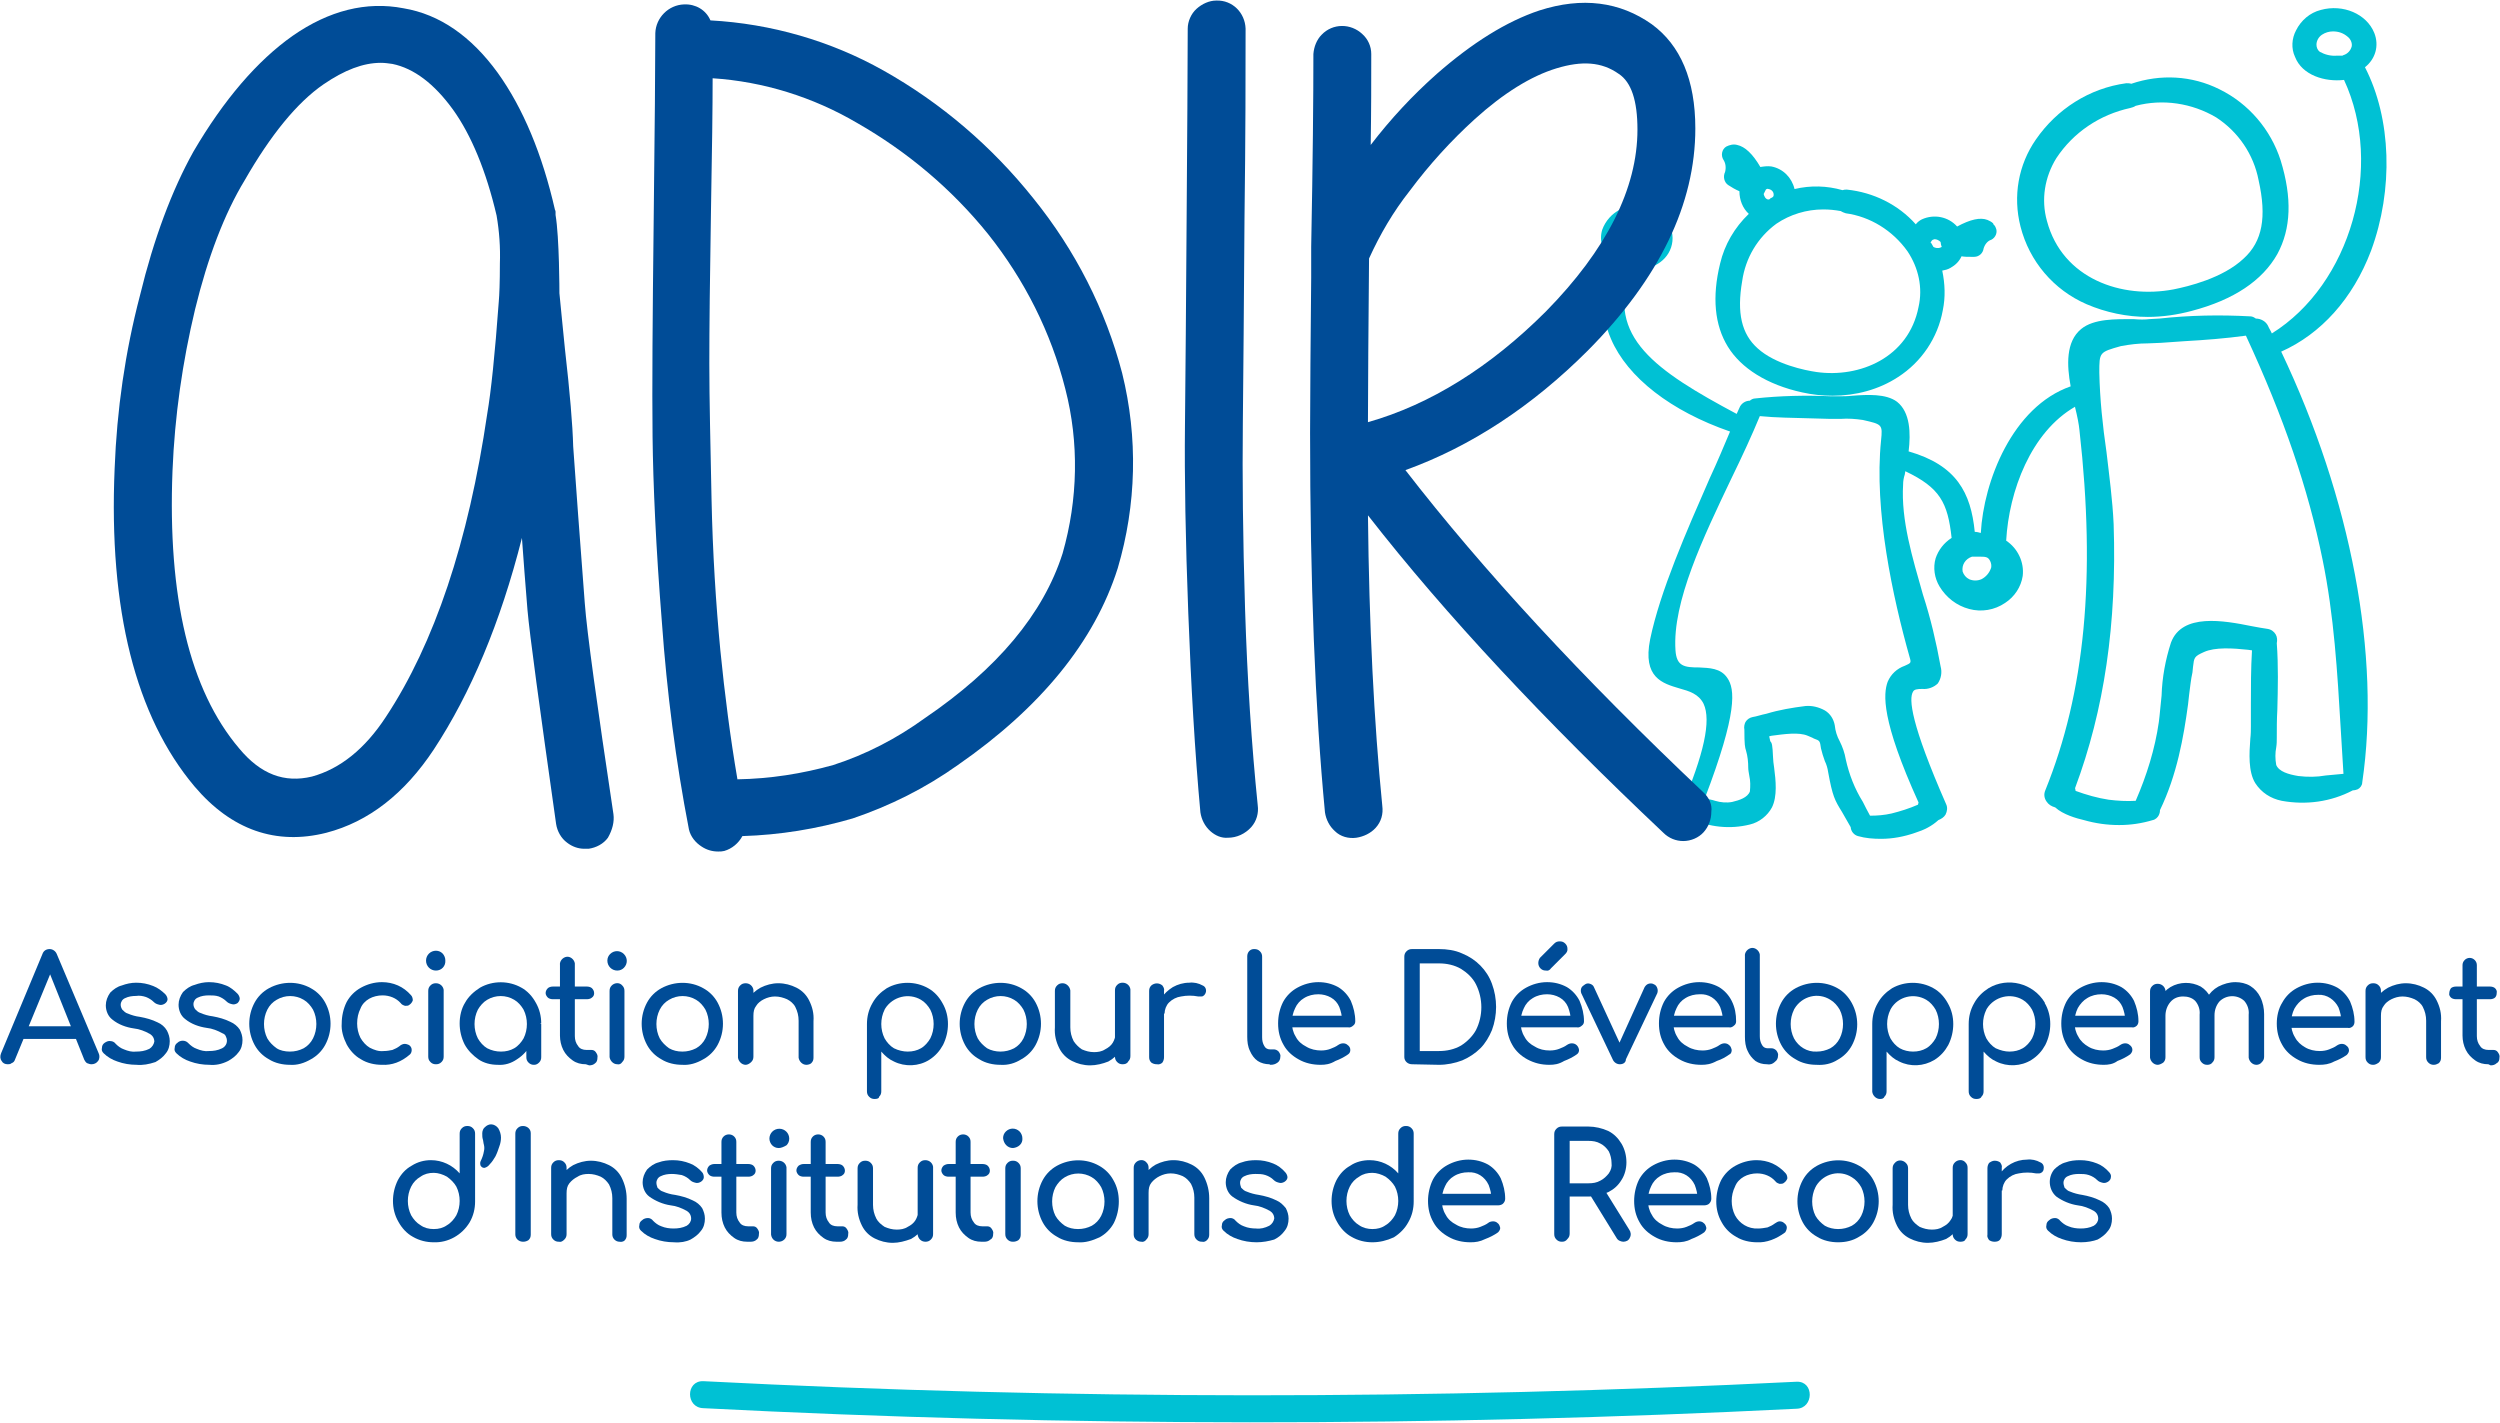 <?xml version="1.0" encoding="UTF-8"?> <!-- Generator: Adobe Illustrator 22.0.1, SVG Export Plug-In . SVG Version: 6.00 Build 0) --> <svg xmlns="http://www.w3.org/2000/svg" xmlns:xlink="http://www.w3.org/1999/xlink" version="1.1" id="Calque_1" x="0px" y="0px" viewBox="0 0 453.6 258.1" style="enable-background:new 0 0 453.6 258.1;" xml:space="preserve"> <style type="text/css"> .st0{fill:#00C1D4;} .st1{fill:#004C97;} </style> <g> <path class="st0" d="M430.2,45.5c4.1-11.1,3.7-24-1.1-33.3c1.9-1.5,2.6-3.9,1.7-6.2c-1.4-3.5-5.7-5.3-9.7-4.2 c-2,0.5-3.6,1.9-4.5,3.7c-0.8,1.5-0.9,3.3-0.2,4.8c1.3,3.4,5.5,4.6,8.9,4.2c7.3,15.7,1.2,37.1-13.1,46c-0.2-0.5-0.5-0.9-0.7-1.4 c-0.4-0.8-1.3-1.3-2.2-1.3c-0.3-0.2-0.6-0.4-1-0.4c-5.5-0.3-11-0.2-16.5,0.4l-1.8,0.1c-0.8,0.1-1.8,0.1-2.9,0 c-3.2,0-7.2-0.1-9.5,1.8c-2.8,2.3-2.6,6.6-1.9,10.4c-10.6,3.7-15.8,17.3-16.3,26.6c-0.4-0.1-0.7-0.2-1.1-0.2 c-0.7-7.1-3.3-12.1-12-14.6c0.4-3.3,0.3-7.1-2.1-9c-2-1.5-5.4-1.3-8.1-1.1c-0.9,0.1-1.7,0.1-2.4,0.1h-1.5 c-4.6-0.2-9.2-0.1-13.8,0.4c-0.3,0-0.7,0.2-0.9,0.4c-0.8,0-1.6,0.5-1.9,1.3c-0.2,0.4-0.3,0.7-0.5,1.1c-14.6-7.8-23.8-14-19.2-26.1 c3,0.2,6.3-1.1,7.3-4.1c0.5-1.5,0.3-3.1-0.5-4.4c-0.8-1.5-2.3-2.6-3.9-3c-3.4-0.9-6.9,0.9-8.1,4.2c-0.6,2,0.1,4.1,1.7,5.4 c-2.1,4.6-2.1,9.8-0.1,14.4c3,7,10.9,13.1,21.6,16.8c-1.1,2.6-2.3,5.5-3.7,8.5c-4.2,9.6-9,20.5-10.8,29.2c-1.4,7,2.3,8,5.3,8.9 c1.8,0.5,3.5,1,4.4,2.8c1.4,3,0.1,9.1-4.1,18.9l-0.1,0.3l0.1,0.3c0.1,0.5,0.4,0.9,0.9,1.1c0.3,0.1,0.5,0.2,0.8,0.2 c3.4,1.6,7.2,2,10.8,1.1c1.7-0.4,3.2-1.6,4-3.1c1-2,0.7-4.9,0.4-7.2c-0.1-0.7-0.2-1.4-0.2-1.9c-0.1-2.3-0.2-2.6-0.5-2.9 c-0.1-0.3-0.1-0.6-0.2-0.9l0.4-0.1c2.3-0.3,5-0.7,6.6,0c0.4,0.2,0.8,0.3,1.1,0.5c1.1,0.4,1.1,0.4,1.3,1.8c0.2,0.8,0.4,1.5,0.7,2.3 c0.3,0.6,0.5,1.3,0.6,2c0.8,4.4,1.2,5.1,2.5,7.2c0.4,0.7,0.9,1.6,1.6,2.8v0.1l0,0c0.1,0.7,0.6,1.3,1.3,1.5c1.4,0.4,2.8,0.5,4.2,0.5 c2.1,0,4.2-0.4,6.2-1.1c1.6-0.5,3-1.2,4.2-2.3c0.5-0.2,1-0.5,1.3-1c0.3-0.6,0.4-1.3,0.1-1.9c-6.4-14.6-6.8-19.1-6-20.4 c0.2-0.4,0.7-0.5,1.7-0.5c1,0.1,2.1-0.3,2.8-1c0.6-0.9,0.8-2,0.5-3.1c-0.8-4.4-1.8-8.7-3.2-13c-1.9-6.7-4-13.5-3.6-20 c0-0.6,0.1-1.2,0.3-1.8c0-0.2,0.1-0.4,0.1-0.6c6.3,3,7.7,5.7,8.4,12.1c-1.4,0.9-2.4,2.2-2.9,3.7c-0.5,1.7-0.2,3.6,0.7,5.1 c1.2,2,3.1,3.5,5.4,4.1c2.2,0.6,4.6,0.2,6.5-1.1c1.7-1.1,2.9-2.9,3.2-4.9c0.3-2.5-0.9-5-3-6.4c0.5-9,4.5-19.7,12.5-24.3v0.1 c0.4,1.6,0.7,3.1,0.8,4.2c3,26.7,1,47.5-6.2,65.3c-0.3,0.7-0.2,1.4,0.2,2c0.4,0.6,0.9,0.9,1.6,1.1c1.4,1.3,3.9,2,5.2,2.3 c2.1,0.6,4.2,0.9,6.4,0.9c2.1,0,4.1-0.3,6.1-0.9c0.5-0.1,0.9-0.5,1.1-0.9c0.1-0.2,0.2-0.5,0.2-0.8l0,0V147 c3.1-6.4,4.3-13.3,5.1-19.2l0.2-1.8c0.2-1.4,0.3-2.7,0.6-4l0.1-1c0.2-1.7,0.2-1.9,2-2.7c2-0.9,5.2-0.7,8-0.4l0.7,0.1 c-0.2,3.3-0.2,6.7-0.2,9.9c0,1.3,0,2.6,0,3.9c0,0.6,0,1.4-0.1,2.2c-0.2,2.7-0.4,6,0.9,8.1c1.1,1.7,2.8,2.8,4.8,3.2 c4.4,0.8,8.9,0.2,12.9-1.9c0.3,0,0.7-0.1,0.9-0.2c0.4-0.2,0.8-0.7,0.8-1.2c3.4-23-2-51.5-14.7-78.2 C421.1,60.6,426.9,54.2,430.2,45.5z M294.3,43.7c-0.1-0.5,0.1-1.1,0.5-1.5c0.6-0.6,1.4-0.9,2.2-0.9c0.5,0,1,0.1,1.4,0.4 c0.5,0.3,0.8,0.8,0.9,1.4c0.1,0.4-0.1,0.8-0.4,1.1l0,0c-0.7,0.5-1.6,0.8-2.5,0.7l-0.7,0.1l-0.1-0.1 C294.9,44.7,294.5,44.3,294.3,43.7z M320.5,129.5c-1,0.2-1.8,0.5-2.5,0.6c-0.5,0.1-1,0.4-1.3,0.9c-0.2,0.4-0.3,0.9-0.2,1.4 c0,2.7,0.1,3.2,0.3,3.8c0.3,1,0.4,2.1,0.4,3.1c0,0.4,0.1,0.9,0.2,1.5c0.2,0.9,0.2,1.8,0.1,2.8c-0.4,1.1-1.9,1.6-3.2,1.9 c-1,0.2-2.1,0.1-3.1-0.2c-0.6-0.2-1.2-0.3-1.9-0.4c6-15.7,5.5-19.9,4.1-21.9c-1.2-1.8-3.3-1.8-5.1-1.9c-2.7,0-4.1-0.2-4.3-3.1 c-0.6-8.8,5.1-20.6,10.1-31.1c2-4.1,3.8-8,5.2-11.4c3,0.3,6.1,0.3,9.1,0.4l3.6,0.1c0.6,0,1.3,0,2,0c1.3-0.1,2.7,0,4,0.2 c3.5,0.8,3.6,0.8,3.3,3.7c-1.3,12.7,2.1,28.4,5.2,39.4c0.3,1,0.2,1-0.9,1.5c-1.4,0.5-2.5,1.5-3.1,2.9c-0.8,2.2-1.2,6.9,5.6,21.9 c0,0.1-0.1,0.3-0.1,0.4c-1.6,0.7-3.2,1.2-4.8,1.6l0,0c-1.3,0.3-2.6,0.4-3.9,0.4c-0.5-0.9-0.9-1.7-1.3-2.5c-1.5-2.4-2.5-5-3.1-7.7 c-0.2-1.2-0.6-2.3-1.1-3.3c-0.5-0.9-0.8-1.9-0.9-2.9c-0.2-1.1-0.8-2.1-1.8-2.7c-1.1-0.6-2.3-0.9-3.5-0.8 C325.2,128.4,322.8,128.8,320.5,129.5z M357.9,101c0.1,0,0.2,0,0.2,0h0.8c1.4,0,1.8,0,2.2,0.8c0.2,0.4,0.3,1,0.1,1.4 c-0.3,0.8-0.9,1.5-1.7,1.9l0,0c-0.7,0.3-1.5,0.3-2.2,0c-0.6-0.3-1-0.8-1.2-1.4c-0.2-1.2,0.5-2.3,1.7-2.7L357.9,101z M422,140.7 c-1.7,0.3-3.3,0.3-5,0.1c-1.8-0.3-3.5-0.8-4-2c-0.2-1.1-0.2-2.2,0-3.2c0.1-0.6,0.1-1.2,0.1-1.7c0-1.7,0-3.4,0.1-5.1 c0.1-3.9,0.2-8-0.1-12.1c0.1-0.5,0.1-1.1-0.2-1.6c-0.3-0.5-0.8-0.9-1.5-1c-0.8-0.1-1.8-0.3-2.9-0.5c-5-1-12.6-2.4-14.6,3 c-1,3.1-1.6,6.3-1.7,9.6c-0.2,1.7-0.3,3.3-0.5,4.8c-0.7,4.9-2.2,9.7-4.2,14.3c-1.6,0.1-3.3,0-4.9-0.2c-2-0.3-4.1-0.9-6-1.6 c0-0.2-0.1-0.4-0.1-0.5c5.3-14.2,7.6-29.8,7-47.9c-0.2-4.4-0.8-8.8-1.3-13.1c-0.7-4.8-1.2-9.6-1.3-14.4c0-3.7,0-3.7,3.9-4.8 c1.6-0.3,3.2-0.5,4.9-0.5c0.8,0,1.7-0.1,2.4-0.1c1.4-0.1,2.9-0.2,4.3-0.3c3.6-0.2,7.4-0.5,11.1-1c6.9,14.9,11.3,27.8,13.9,40.6 c2.1,10.2,2.7,20.6,3.3,30.7c0.2,2.7,0.3,5.5,0.5,8.2C424,140.5,423,140.6,422,140.7L422,140.7z M425,10.1h-1 c-1.1,0.1-2.2-0.2-3.1-0.7c-0.4-0.3-0.6-0.8-0.6-1.3c0-0.7,0.4-1.4,1-1.8c0.6-0.4,1.3-0.6,2-0.6c1,0,1.9,0.3,2.7,1 c0.5,0.4,0.8,1.1,0.7,1.7c-0.2,0.8-0.8,1.4-1.5,1.6L425,10.1z"></path> <path class="st0" d="M378.6,55.2c3.5,1.5,7.3,2.3,11.1,2.3c2.7,0,5.4-0.4,8-1.1c7.6-2,12.8-5.5,15.5-10.3c2.5-4.6,2.7-10.2,0.6-17 c-1.8-5.6-5.8-10.3-11.1-12.9c-5-2.5-10.7-2.8-16-1c-0.3-0.1-0.6-0.1-0.9-0.1c-6.7,0.9-12.6,4.7-16.4,10.2 c-3.2,4.6-4.2,10.3-2.8,15.8C368.2,47.4,372.6,52.6,378.6,55.2z M402.1,21.3c4,2.6,6.8,6.7,7.7,11.4c1.5,6.7,0.7,11.1-2.7,14.2 c-3.8,3.6-10.2,5.1-12.7,5.6c-9.4,1.8-20.2-1.9-23-12.4c-1.1-3.9-0.4-8,1.7-11.4c3.1-4.7,7.9-7.9,13.4-9.1c0.4-0.1,0.7-0.2,1-0.4 C392.4,17.9,397.7,18.7,402.1,21.3z"></path> <path class="st0" d="M327,71.2c1.8,0.4,3.6,0.6,5.5,0.6c4.2,0,8.4-1.1,11.9-3.4c4.2-2.7,7.2-7.1,8.1-12.1c0.5-2.4,0.4-4.8-0.1-7.2 c0.5-0.1,1-0.2,1.5-0.5c0.9-0.5,1.6-1.2,2-2.1c0.5,0.1,1.1,0.1,1.7,0.1h0.6c0.9,0,1.6-0.7,1.7-1.5c0.2-0.7,0.7-1.4,1.4-1.6 c0.8-0.4,1.2-1.4,0.8-2.2c-0.1-0.3-0.3-0.5-0.5-0.7l0.1-0.1h-0.1c-0.3-0.3-0.6-0.4-1-0.6c-1.3-0.5-3.1-0.1-5.5,1.2 c-1.6-1.8-4.2-2.3-6.4-1.3c-0.4,0.2-0.8,0.5-1.1,0.9c-3.2-3.6-7.7-5.8-12.5-6.3l0,0c-0.3,0-0.5,0-0.8,0.1c-2.8-0.8-5.8-0.9-8.7-0.2 c-0.5-2.1-2.1-3.7-4.2-4.1c-0.7-0.1-1.4,0-2,0.1c-1.4-2.4-2.8-3.7-4.2-4c-0.7-0.2-1.4,0-2,0.3c-0.8,0.5-1,1.6-0.5,2.4 c0.4,0.6,0.5,1.4,0.3,2.2c-0.4,0.8-0.2,1.9,0.6,2.4c0.6,0.4,1.3,0.8,2,1.1c0,1.6,0.6,3.1,1.7,4.1c-2.6,2.5-4.4,5.6-5.2,9 c-1.5,6.1-1,11.2,1.4,15.1S320.6,69.8,327,71.2z M350.3,44c0.1-0.2,0.2-0.4,0.4-0.5c0.1,0,0.2-0.1,0.3-0.1c0.4,0,0.8,0.2,1.1,0.5 l0.1,0.6l0.1,0.2c0,0.1-0.1,0.2-0.2,0.2c-0.4,0.2-1,0.1-1.3-0.1c-0.1-0.2-0.3-0.5-0.4-0.7C350.3,44.1,350.3,44.1,350.3,44z M346.1,45.6c2,3,2.8,6.6,2,10.1l0,0c-1.8,9.2-10.7,12.9-18.5,11.8c-2.1-0.3-7.5-1.4-10.7-4.3c-2.9-2.6-3.8-6.4-2.8-12.2 c0.6-4.2,2.8-7.9,6.2-10.4c2.5-1.7,5.5-2.6,8.5-2.6c1.1,0,2.1,0.1,3.2,0.3c0.3,0.2,0.6,0.3,0.9,0.4 C339.3,39.3,343.4,41.8,346.1,45.6z M320.8,36.2c-0.5-0.1-0.7-0.6-0.8-1l0.4-0.8c0.1-0.1,0.3-0.2,0.5-0.1c0.6,0.1,1,0.6,0.9,1.2 c0,0.1-0.1,0.2-0.2,0.3c-0.1,0-0.1,0.1-0.2,0.1c-0.1,0-0.1,0.1-0.2,0.1C321.1,36.2,320.9,36.2,320.8,36.2L320.8,36.2z"></path> <path class="st1" d="M1.4,193.1c-0.5,0-0.9-0.2-1.1-0.6c-0.3-0.4-0.3-0.9-0.1-1.4l7.5-18c0.2-0.6,0.7-0.9,1.3-0.9 c0.6,0,1.1,0.4,1.3,0.9l7.6,18c0.2,0.4,0.2,1-0.1,1.4c-0.3,0.4-0.7,0.6-1.2,0.6c-0.3,0-0.5-0.1-0.8-0.2c-0.2-0.1-0.4-0.4-0.5-0.6 l-6.6-16.5h0.8l-6.8,16.5c-0.1,0.3-0.3,0.5-0.6,0.6C1.9,193.1,1.6,193.1,1.4,193.1z M2.8,188.5l1.1-2.3h10.5l1.1,2.3H2.8z"></path> <path class="st1" d="M24.8,193.2c-1.2,0-2.4-0.2-3.5-0.6c-0.9-0.3-1.8-0.8-2.5-1.5c-0.3-0.3-0.4-0.6-0.3-1c0-0.4,0.2-0.7,0.5-0.9 c0.3-0.2,0.7-0.4,1.1-0.3c0.3,0,0.7,0.2,0.9,0.5c0.4,0.4,0.9,0.8,1.5,1c0.7,0.3,1.5,0.5,2.2,0.4c0.8,0,1.6-0.1,2.4-0.5 c0.5-0.3,0.8-0.8,0.9-1.3c0-0.6-0.3-1.1-0.8-1.4c-0.9-0.5-1.9-0.9-2.9-1c-1.4-0.2-2.8-0.7-3.9-1.6c-0.8-0.6-1.2-1.6-1.2-2.6 c0-0.8,0.3-1.6,0.8-2.3c0.6-0.6,1.3-1.1,2.1-1.3c0.8-0.3,1.7-0.5,2.6-0.5c1.1,0,2.1,0.2,3.1,0.6c0.8,0.3,1.6,0.9,2.2,1.5 c0.2,0.2,0.4,0.6,0.4,0.9c0,0.3-0.2,0.6-0.5,0.8c-0.3,0.2-0.7,0.3-1,0.2c-0.4-0.1-0.7-0.2-1-0.5c-0.4-0.4-0.9-0.7-1.4-0.9 c-0.6-0.2-1.2-0.3-1.8-0.2c-0.7,0-1.4,0.1-2,0.4c-0.5,0.2-0.8,0.7-0.8,1.2c0,0.3,0.1,0.6,0.3,0.9c0.3,0.3,0.6,0.6,1,0.7 c0.7,0.3,1.4,0.5,2.2,0.6c1.1,0.2,2.2,0.5,3.2,1c0.7,0.3,1.3,0.8,1.7,1.5c0.3,0.6,0.5,1.2,0.5,1.9c0,0.8-0.2,1.6-0.7,2.2 c-0.5,0.7-1.2,1.2-1.9,1.6C27,193.1,25.9,193.3,24.8,193.2z"></path> <path class="st1" d="M38,193.2c-1.2,0-2.4-0.2-3.5-0.6c-0.9-0.3-1.8-0.8-2.5-1.5c-0.3-0.3-0.4-0.6-0.3-1c0-0.4,0.2-0.7,0.5-0.9 c0.5-0.5,1.4-0.5,1.9,0c0,0,0.1,0.1,0.1,0.1c0.4,0.4,0.9,0.8,1.5,1c0.7,0.3,1.5,0.5,2.2,0.4c0.8,0,1.6-0.1,2.4-0.5 c0.8-0.4,1.1-1.3,0.7-2.1c-0.1-0.3-0.3-0.5-0.6-0.6c-0.9-0.5-1.9-0.9-2.9-1c-1.4-0.2-2.8-0.7-3.9-1.6c-0.8-0.6-1.2-1.6-1.2-2.6 c0-0.8,0.3-1.6,0.8-2.3c0.6-0.6,1.3-1.1,2.1-1.3c0.8-0.3,1.7-0.5,2.6-0.5c1.1,0,2.1,0.2,3.1,0.6c0.8,0.3,1.5,0.9,2.1,1.5 c0.2,0.2,0.4,0.6,0.4,0.9c0,0.3-0.2,0.6-0.4,0.8c-0.3,0.2-0.7,0.3-1,0.2c-0.4-0.1-0.7-0.2-1-0.5c-0.4-0.4-0.9-0.7-1.4-0.9 c-0.6-0.2-1.2-0.2-1.8-0.2c-0.7,0-1.4,0.1-2,0.4c-0.5,0.2-0.8,0.7-0.8,1.2c0,0.3,0.1,0.6,0.3,0.9c0.3,0.3,0.6,0.6,1,0.7 c0.7,0.3,1.4,0.5,2.2,0.6c1.1,0.2,2.2,0.5,3.2,1c0.7,0.3,1.3,0.8,1.7,1.4c0.3,0.6,0.5,1.2,0.5,1.9c0,0.8-0.2,1.6-0.7,2.2 c-0.5,0.7-1.2,1.2-1.9,1.6C40.2,193.1,39.1,193.3,38,193.2z"></path> <path class="st1" d="M52.6,193.2c-1.3,0-2.7-0.3-3.8-1c-1.1-0.6-2-1.5-2.6-2.6c-1.3-2.4-1.3-5.3,0-7.7c0.6-1.1,1.5-2,2.6-2.6 c2.4-1.3,5.3-1.3,7.6,0c1.1,0.6,2,1.5,2.6,2.6c1.3,2.4,1.3,5.3,0,7.7c-0.6,1.1-1.5,2-2.6,2.6C55.2,192.9,53.9,193.3,52.6,193.2z M52.6,190.8c0.9,0,1.7-0.2,2.5-0.6c0.7-0.4,1.3-1,1.7-1.8c0.4-0.8,0.6-1.7,0.6-2.6c0-0.9-0.2-1.8-0.6-2.6c-0.4-0.7-1-1.4-1.7-1.8 c-1.5-0.9-3.4-0.9-4.9,0c-0.7,0.4-1.3,1-1.7,1.8c-0.4,0.8-0.6,1.7-0.6,2.6c0,0.9,0.2,1.8,0.6,2.6c0.4,0.7,1,1.3,1.7,1.8 C50.8,190.6,51.7,190.8,52.6,190.8L52.6,190.8z"></path> <path class="st1" d="M69.3,193.2c-1.3,0-2.7-0.3-3.8-1c-1.1-0.6-2-1.6-2.6-2.7c-0.6-1.2-1-2.5-0.9-3.8c0-1.3,0.3-2.7,0.9-3.9 c0.6-1.1,1.5-2,2.6-2.6c1.1-0.6,2.4-1,3.8-1c1,0,2,0.2,2.9,0.6c0.9,0.4,1.7,1,2.4,1.8c0.2,0.2,0.3,0.6,0.3,0.9 c-0.1,0.3-0.3,0.6-0.6,0.8c-0.2,0.2-0.5,0.2-0.8,0.2c-0.3-0.1-0.6-0.2-0.8-0.5c-0.8-0.9-2-1.4-3.3-1.4c-0.8,0-1.7,0.2-2.4,0.6 c-0.7,0.4-1.3,1-1.6,1.8c-0.4,0.8-0.6,1.7-0.6,2.7c0,0.9,0.2,1.8,0.6,2.6c0.4,0.7,1,1.4,1.7,1.8c0.8,0.4,1.6,0.7,2.5,0.6 c0.6,0,1.1-0.1,1.6-0.2c0.5-0.2,0.9-0.4,1.3-0.7c0.2-0.2,0.6-0.4,0.9-0.4c0.3,0,0.6,0.1,0.8,0.2c0.3,0.2,0.5,0.5,0.5,0.9 c0,0.3-0.1,0.6-0.3,0.8C72.8,192.7,71.1,193.3,69.3,193.2z"></path> <path class="st1" d="M79.1,176.1c-1,0-1.8-0.8-1.8-1.8c0-1,0.8-1.8,1.8-1.8c0.5,0,0.9,0.2,1.2,0.5c0.3,0.3,0.5,0.8,0.5,1.2 C80.9,175.3,80.1,176.1,79.1,176.1z M79.1,193.1c-0.4,0-0.7-0.1-1-0.4c-0.3-0.3-0.4-0.6-0.4-1v-11.9c0-0.4,0.1-0.7,0.4-1 c0.3-0.3,0.6-0.4,1-0.4c0.7,0,1.3,0.5,1.4,1.2c0,0.1,0,0.1,0,0.2v11.9c0,0.4-0.1,0.7-0.4,1C79.8,193,79.5,193.1,79.1,193.1z"></path> <path class="st1" d="M90.3,193.2c-1.2,0-2.5-0.3-3.5-1c-1-0.7-1.9-1.6-2.5-2.7c-0.6-1.2-0.9-2.5-0.9-3.8c0-1.3,0.3-2.7,1-3.8 c0.6-1.1,1.6-2,2.7-2.7c2.3-1.3,5.2-1.3,7.5,0c1.1,0.6,2,1.6,2.6,2.7c0.7,1.2,1,2.5,1,3.8h-1c0,1.3-0.3,2.6-0.9,3.8 c-0.6,1.1-1.4,2-2.5,2.7C92.8,192.9,91.6,193.3,90.3,193.2z M90.9,190.8c0.9,0,1.7-0.2,2.4-0.6c0.7-0.4,1.3-1.1,1.7-1.8 c0.4-0.8,0.6-1.7,0.6-2.6c0-0.9-0.2-1.8-0.6-2.6c-0.4-0.7-1-1.4-1.7-1.8c-1.5-0.9-3.4-0.9-4.9,0c-0.7,0.4-1.3,1.1-1.7,1.8 c-0.4,0.8-0.6,1.7-0.6,2.6c0,0.9,0.2,1.8,0.6,2.6c0.4,0.7,1,1.4,1.7,1.8C89.2,190.6,90,190.8,90.9,190.8L90.9,190.8z M96.9,193.2 c-0.4,0-0.7-0.1-1-0.4c-0.3-0.3-0.4-0.6-0.4-1v-4.1l0.5-2.9l2.2,1v6c0,0.4-0.1,0.7-0.4,1C97.5,193.1,97.2,193.2,96.9,193.2 L96.9,193.2z"></path> <path class="st1" d="M100.3,181.3c-0.3,0-0.7-0.1-0.9-0.3c-0.2-0.2-0.4-0.5-0.4-0.8c0-0.3,0.1-0.6,0.4-0.9c0.2-0.2,0.6-0.3,0.9-0.3 h6.2c0.3,0,0.7,0.1,0.9,0.3c0.2,0.2,0.4,0.5,0.4,0.9c0,0.3-0.1,0.6-0.4,0.8c-0.2,0.2-0.6,0.3-0.9,0.3H100.3z M106.3,193.1 c-0.9,0-1.7-0.2-2.4-0.7c-0.7-0.5-1.3-1.1-1.7-1.9c-0.4-0.8-0.6-1.7-0.6-2.6v-12.8c-0.1-0.7,0.5-1.4,1.2-1.5 c0.7-0.1,1.4,0.5,1.5,1.2c0,0.1,0,0.2,0,0.2V188c0,0.7,0.2,1.3,0.6,1.8c0.3,0.5,0.9,0.7,1.5,0.7h0.9c0.3,0,0.6,0.1,0.8,0.4 c0.2,0.3,0.4,0.6,0.3,1c0,0.4-0.1,0.8-0.4,1c-0.3,0.3-0.7,0.4-1.1,0.4L106.3,193.1z"></path> <path class="st1" d="M112,176.1c-1,0-1.8-0.8-1.8-1.8c0-0.5,0.2-0.9,0.5-1.2c0.7-0.7,1.8-0.7,2.5,0c0.7,0.7,0.7,1.8,0,2.5 C112.9,175.9,112.5,176.1,112,176.1L112,176.1z M112,193.1c-0.7,0-1.3-0.6-1.4-1.3c0,0,0-0.1,0-0.1v-11.9c0-0.4,0.1-0.7,0.4-1 c0.5-0.5,1.4-0.6,1.9,0c0.3,0.3,0.4,0.6,0.4,1v11.9c0,0.4-0.1,0.7-0.4,1C112.7,193,112.4,193.2,112,193.1z"></path> <path class="st1" d="M123.8,193.2c-1.3,0-2.7-0.3-3.8-1c-1.1-0.6-2-1.5-2.6-2.6c-1.3-2.4-1.3-5.3,0-7.7c0.6-1.1,1.5-2,2.6-2.6 c2.4-1.3,5.3-1.3,7.6,0c1.1,0.6,2,1.5,2.6,2.6c1.3,2.4,1.3,5.3,0,7.7c-0.6,1.1-1.5,2-2.6,2.6C126.4,192.9,125.1,193.3,123.8,193.2z M123.8,190.8c0.9,0,1.7-0.2,2.5-0.6c0.7-0.4,1.3-1,1.7-1.8c0.4-0.8,0.6-1.7,0.6-2.6c0-0.9-0.2-1.8-0.6-2.6c-0.4-0.7-1-1.4-1.7-1.8 c-1.5-0.9-3.4-0.9-4.9,0c-0.7,0.4-1.3,1-1.7,1.8c-0.4,0.8-0.6,1.7-0.6,2.6c0,0.9,0.2,1.8,0.6,2.6c0.4,0.7,1,1.3,1.7,1.8 C122.1,190.6,122.9,190.8,123.8,190.8L123.8,190.8z"></path> <path class="st1" d="M135.3,193.2c-0.7,0-1.3-0.6-1.4-1.3c0,0,0-0.1,0-0.1v-12c0-0.4,0.1-0.7,0.4-1c0.3-0.3,0.6-0.4,1-0.4 c0.7,0,1.3,0.5,1.4,1.2c0,0,0,0.1,0,0.1v12c0,0.4-0.1,0.7-0.4,1C136,193,135.6,193.2,135.3,193.2z M146.3,193.2 c-0.7,0-1.3-0.6-1.4-1.3c0,0,0,0,0-0.1v-6.6c0-0.9-0.2-1.7-0.6-2.5c-0.3-0.6-0.9-1.1-1.5-1.4c-0.7-0.3-1.4-0.5-2.2-0.5 c-0.7,0-1.4,0.2-2,0.5c-0.6,0.3-1.1,0.7-1.4,1.2c-0.4,0.5-0.5,1.1-0.5,1.8H135c0-1.1,0.3-2.1,0.8-3c0.5-0.9,1.3-1.6,2.2-2.1 c1-0.5,2.1-0.8,3.2-0.8c1.2,0,2.3,0.3,3.3,0.8c1,0.5,1.8,1.3,2.3,2.3c0.6,1.2,0.9,2.4,0.8,3.8v6.6c0,0.4-0.1,0.7-0.4,1 C147,193.1,146.6,193.2,146.3,193.2L146.3,193.2z"></path> <path class="st1" d="M158.7,199.4c-0.4,0-0.7-0.1-1-0.4c-0.3-0.3-0.4-0.6-0.4-1v-12.2c0-1.3,0.3-2.6,1-3.8c0.6-1.1,1.5-2,2.6-2.7 c2.3-1.3,5.2-1.3,7.5,0c1.1,0.6,2,1.6,2.6,2.7c0.7,1.2,1,2.5,1,3.8c0,1.3-0.3,2.6-0.9,3.8c-0.6,1.1-1.4,2-2.5,2.7 c-1.9,1.2-4.4,1.3-6.4,0.3c-0.9-0.4-1.6-1-2.3-1.8v7.2c0,0.4-0.1,0.7-0.4,1C159.5,199.3,159.1,199.4,158.7,199.4z M164.7,190.8 c0.9,0,1.7-0.2,2.4-0.6c0.7-0.4,1.3-1.1,1.7-1.8c0.4-0.8,0.6-1.7,0.6-2.6c0-0.9-0.2-1.8-0.6-2.6c-0.4-0.7-1-1.4-1.7-1.8 c-2.2-1.3-5.1-0.6-6.5,1.6c0,0.1-0.1,0.1-0.1,0.2c-0.4,0.8-0.6,1.7-0.6,2.6c0,0.9,0.2,1.8,0.6,2.6c0.4,0.7,1,1.4,1.7,1.8 C163,190.6,163.9,190.8,164.7,190.8L164.7,190.8z"></path> <path class="st1" d="M181.5,193.2c-1.3,0-2.7-0.3-3.8-1c-1.1-0.6-2-1.5-2.6-2.6c-1.3-2.4-1.3-5.3,0-7.7c0.6-1.1,1.5-2,2.6-2.6 c2.4-1.3,5.3-1.3,7.6,0c1.1,0.6,2,1.5,2.6,2.6c1.3,2.4,1.3,5.3,0,7.7c-0.6,1.1-1.5,2-2.6,2.6C184.2,192.9,182.9,193.3,181.5,193.2z M181.5,190.8c0.9,0,1.7-0.2,2.5-0.6c0.7-0.4,1.3-1,1.7-1.8c0.4-0.8,0.6-1.7,0.6-2.6c0-0.9-0.2-1.8-0.6-2.6c-0.4-0.7-1-1.4-1.7-1.8 c-1.5-0.9-3.4-0.9-4.9,0c-0.7,0.4-1.3,1-1.7,1.8c-0.4,0.8-0.6,1.7-0.6,2.6c0,0.9,0.2,1.8,0.6,2.6c0.4,0.7,1,1.3,1.7,1.8 C179.8,190.6,180.7,190.8,181.5,190.8L181.5,190.8z"></path> <path class="st1" d="M197.8,193.3c-1.2,0-2.3-0.3-3.3-0.8c-1-0.5-1.8-1.3-2.3-2.3c-0.6-1.2-0.9-2.4-0.8-3.8v-6.6 c0-0.4,0.1-0.7,0.4-1c0.3-0.3,0.6-0.4,1-0.4c0.7,0,1.3,0.6,1.4,1.3c0,0,0,0.1,0,0.1v6.6c0,0.9,0.2,1.7,0.6,2.5 c0.4,0.6,0.9,1.1,1.5,1.5c0.7,0.3,1.4,0.5,2.2,0.5c0.7,0,1.4-0.1,2-0.5c0.6-0.3,1.1-0.7,1.4-1.2c0.3-0.5,0.5-1.1,0.5-1.7h1.7 c0,1.1-0.3,2.1-0.8,3c-0.5,0.9-1.3,1.6-2.2,2.1C200.1,193,198.9,193.3,197.8,193.3z M203.7,193.1c-0.4,0-0.7-0.1-1-0.4 c-0.3-0.3-0.4-0.6-0.4-1v-12c0-0.4,0.1-0.7,0.4-1c0.3-0.3,0.6-0.4,1-0.4c0.7,0,1.3,0.5,1.4,1.2c0,0,0,0.1,0,0.1v12 c0,0.4-0.1,0.7-0.4,1C204.5,193,204.1,193.1,203.7,193.1L203.7,193.1z"></path> <path class="st1" d="M209.9,193.1c-0.4,0-0.7-0.1-1-0.3c-0.3-0.3-0.4-0.6-0.4-1v-12c0-0.4,0.1-0.7,0.4-1c0.6-0.5,1.4-0.5,2,0 c0.2,0.3,0.4,0.6,0.3,1v12c0,0.4-0.1,0.7-0.3,1C210.7,193,210.3,193.2,209.9,193.1z M209.9,184c0-1,0.3-2,0.8-2.9 c0.5-0.8,1.3-1.5,2.1-2c0.9-0.5,1.9-0.8,3-0.8c0.8-0.1,1.7,0.1,2.4,0.5c0.5,0.2,0.7,0.7,0.6,1.2c-0.1,0.4-0.4,0.8-0.8,0.8 c-0.2,0-0.4,0-0.6,0c-1-0.2-2.1-0.2-3.1,0c-0.8,0.1-1.6,0.5-2.2,1.1c-0.5,0.5-0.8,1.3-0.8,2L209.9,184z"></path> <path class="st1" d="M230.3,193.1c-0.7,0-1.5-0.2-2.1-0.6c-0.6-0.4-1.1-1.1-1.4-1.8c-0.4-0.8-0.5-1.7-0.5-2.6v-14.6 c0-0.7,0.5-1.3,1.2-1.3c0,0,0.1,0,0.1,0c0.4,0,0.7,0.1,1,0.4c0.3,0.3,0.4,0.6,0.4,1v14.6c0,0.6,0.1,1.1,0.4,1.6 c0.2,0.4,0.6,0.6,1,0.6h0.7c0.3,0,0.6,0.1,0.9,0.4c0.2,0.3,0.4,0.6,0.3,1c0,0.4-0.2,0.8-0.5,1c-0.4,0.3-0.8,0.4-1.3,0.4 L230.3,193.1z"></path> <path class="st1" d="M239.6,193.2c-1.4,0-2.8-0.3-4-1c-1.1-0.6-2.1-1.5-2.7-2.6c-0.7-1.2-1-2.5-1-3.9c0-1.4,0.3-2.7,0.9-3.9 c0.6-1.1,1.5-2,2.6-2.6c1.1-0.6,2.4-1,3.8-1c1.3,0,2.5,0.3,3.6,0.9c1,0.6,1.8,1.5,2.3,2.5c0.5,1.2,0.8,2.4,0.8,3.7 c0,0.3-0.1,0.6-0.4,0.8c-0.2,0.2-0.6,0.4-0.9,0.3h-10.7v-2.1h10.7l-1.1,0.8c0-0.8-0.2-1.6-0.5-2.4c-0.3-0.7-0.8-1.3-1.5-1.7 c-0.7-0.4-1.5-0.6-2.3-0.6c-0.9,0-1.8,0.2-2.6,0.7c-0.7,0.4-1.3,1.1-1.6,1.8c-0.4,0.8-0.6,1.7-0.6,2.6c0,0.9,0.2,1.8,0.7,2.6 c0.4,0.8,1.1,1.4,1.9,1.8c0.8,0.5,1.8,0.7,2.7,0.7c0.6,0,1.2-0.1,1.7-0.3c0.5-0.2,1-0.4,1.4-0.7c0.3-0.2,0.6-0.3,0.9-0.3 c0.3,0,0.6,0.1,0.8,0.3c0.3,0.2,0.5,0.5,0.5,0.9c0,0.3-0.1,0.6-0.4,0.8c-0.7,0.5-1.5,0.9-2.3,1.2 C241.3,193.1,240.5,193.2,239.6,193.2z"></path> <path class="st1" d="M256.2,193.1c-0.8,0-1.4-0.6-1.4-1.3c0,0,0,0,0,0v-18.2c0-0.4,0.1-0.7,0.4-1c0.3-0.3,0.6-0.4,1-0.4h4.9 c1.4,0,2.9,0.2,4.2,0.8c2.5,1,4.5,3,5.4,5.5c1,2.7,1,5.7,0,8.4c-0.5,1.2-1.2,2.4-2.1,3.3c-0.9,0.9-2.1,1.7-3.3,2.2 c-1.3,0.5-2.8,0.8-4.2,0.8L256.2,193.1z M257.6,190.7h3.5c1.4,0,2.8-0.3,4-1c1.1-0.7,2.1-1.7,2.7-2.8c1.3-2.6,1.3-5.7,0-8.3 c-0.6-1.2-1.6-2.1-2.7-2.8c-1.2-0.7-2.6-1-4-1h-3.5V190.7z"></path> <path class="st1" d="M281.1,193.2c-1.4,0-2.7-0.3-4-1c-1.1-0.6-2.1-1.5-2.7-2.6c-0.7-1.2-1-2.5-1-3.9c0-1.4,0.3-2.7,0.9-3.9 c0.6-1.1,1.5-2,2.6-2.6c1.1-0.6,2.4-1,3.8-1c1.3,0,2.5,0.3,3.6,0.9c1,0.6,1.8,1.5,2.3,2.5c0.5,1.2,0.8,2.4,0.8,3.7 c0,0.3-0.1,0.6-0.4,0.8c-0.2,0.2-0.6,0.4-0.9,0.3h-10.8v-2.1h10.8l-1.1,0.8c0-0.8-0.2-1.6-0.5-2.4c-0.3-0.7-0.8-1.3-1.5-1.7 c-0.7-0.4-1.5-0.6-2.3-0.6c-0.9,0-1.8,0.2-2.6,0.7c-0.7,0.4-1.3,1.1-1.6,1.8c-0.4,0.8-0.6,1.7-0.6,2.6c0,0.9,0.2,1.8,0.7,2.6 c0.4,0.8,1.1,1.4,1.9,1.8c0.8,0.5,1.7,0.7,2.7,0.7c0.6,0,1.2-0.1,1.7-0.3c0.5-0.2,1-0.4,1.4-0.7c0.3-0.2,0.6-0.3,0.9-0.3 c0.7,0,1.2,0.5,1.3,1.2c0,0.3-0.1,0.6-0.4,0.8c-0.7,0.5-1.5,0.9-2.3,1.2C282.8,193.1,282,193.2,281.1,193.2z M280.5,176.1 c-0.4,0-0.7-0.1-1-0.4c-0.5-0.5-0.5-1.3-0.1-1.9l2.6-2.6c0.3-0.3,0.6-0.4,1-0.4c0.4,0,0.7,0.1,1,0.4c0.3,0.3,0.4,0.6,0.4,1 c0,0.2,0,0.3-0.1,0.5c-0.1,0.2-0.2,0.3-0.3,0.4l-2.6,2.6C281.2,176,280.9,176.2,280.5,176.1L280.5,176.1z"></path> <path class="st1" d="M293.9,193.1c-0.6,0-1.1-0.4-1.3-0.9l-5.7-12c-0.1-0.3-0.1-0.6,0-0.9c0.1-0.3,0.4-0.5,0.7-0.7 c0.3-0.2,0.6-0.2,0.9-0.1c0.3,0.1,0.6,0.3,0.7,0.6l5.3,11.5h-1.3l5.2-11.5c0.2-0.3,0.4-0.5,0.7-0.6c0.3-0.1,0.7-0.1,1,0.1 c0.3,0.1,0.5,0.4,0.6,0.7c0.1,0.3,0.1,0.6,0,0.9l-5.7,12C295,192.8,294.5,193.1,293.9,193.1z"></path> <path class="st1" d="M308.7,193.2c-1.4,0-2.8-0.3-4-1c-1.1-0.6-2.1-1.5-2.7-2.6c-0.7-1.2-1-2.5-1-3.9c0-1.4,0.3-2.7,0.9-3.9 c0.6-1.1,1.5-2,2.6-2.6c1.1-0.6,2.4-1,3.8-1c1.3,0,2.5,0.3,3.6,0.9c1,0.6,1.8,1.5,2.3,2.5c0.6,1.2,0.8,2.4,0.8,3.7 c0,0.3-0.1,0.6-0.4,0.8c-0.2,0.2-0.6,0.4-0.9,0.3h-10.7v-2.1h10.7l-1.1,0.8c0-0.8-0.2-1.6-0.5-2.4c-0.7-1.5-2.1-2.4-3.7-2.3 c-0.9,0-1.8,0.2-2.6,0.7c-0.7,0.4-1.3,1.1-1.6,1.8c-0.4,0.8-0.6,1.7-0.6,2.6c0,0.9,0.2,1.8,0.7,2.6c0.4,0.8,1.1,1.4,1.9,1.8 c0.8,0.5,1.8,0.7,2.7,0.7c0.6,0,1.2-0.1,1.7-0.3c0.5-0.2,1-0.4,1.4-0.7c0.3-0.2,0.6-0.3,0.9-0.3c0.3,0,0.6,0.1,0.8,0.3 c0.3,0.2,0.4,0.5,0.5,0.9c0,0.3-0.1,0.7-0.4,0.8c-0.7,0.5-1.4,0.9-2.3,1.2C310.4,193.1,309.6,193.2,308.7,193.2z"></path> <path class="st1" d="M320.6,193.1c-0.8,0-1.5-0.2-2.1-0.6c-0.6-0.5-1.1-1.1-1.4-1.8c-0.4-0.8-0.5-1.7-0.5-2.6v-14.6 c-0.1-0.7,0.5-1.4,1.2-1.5c0.7-0.1,1.4,0.5,1.5,1.2c0,0.1,0,0.2,0,0.2v14.6c0,0.6,0.1,1.1,0.4,1.6c0.2,0.4,0.6,0.6,1,0.6h0.7 c0.3,0,0.6,0.1,0.9,0.4c0.2,0.3,0.4,0.6,0.3,1c0,0.4-0.2,0.8-0.5,1C321.6,193.1,321.1,193.2,320.6,193.1L320.6,193.1z"></path> <path class="st1" d="M329.6,193.2c-1.3,0-2.7-0.3-3.8-1c-1.1-0.6-2-1.5-2.6-2.6c-1.3-2.4-1.3-5.3,0-7.7c0.6-1.1,1.5-2,2.6-2.6 c2.4-1.3,5.3-1.3,7.6,0c1.1,0.6,2,1.6,2.6,2.7c1.3,2.4,1.3,5.3,0,7.7c-0.6,1.1-1.5,2-2.6,2.6C332.3,193,331,193.3,329.6,193.2z M329.6,190.8c0.9,0,1.7-0.2,2.5-0.6c0.7-0.4,1.3-1,1.7-1.8c0.4-0.8,0.6-1.7,0.6-2.6c0-0.9-0.2-1.8-0.6-2.6c-0.4-0.7-1-1.4-1.7-1.8 c-2.2-1.4-5.1-0.7-6.5,1.6c0,0.1-0.1,0.1-0.1,0.2c-0.4,0.8-0.6,1.7-0.6,2.6c0,0.9,0.2,1.8,0.6,2.6 C326.3,189.9,327.9,190.9,329.6,190.8L329.6,190.8z"></path> <path class="st1" d="M341.1,199.4c-0.7,0-1.3-0.6-1.4-1.3c0,0,0-0.1,0-0.1v-12.2c0-1.3,0.3-2.6,1-3.8c0.6-1.1,1.5-2,2.6-2.7 c2.3-1.3,5.2-1.3,7.5,0c1.1,0.6,2,1.6,2.6,2.7c0.7,1.2,1,2.5,1,3.8c0,1.3-0.3,2.6-0.9,3.8c-0.6,1.1-1.4,2-2.5,2.7 c-2,1.2-4.4,1.3-6.4,0.3c-0.9-0.4-1.6-1-2.3-1.8v7.2c0,0.4-0.1,0.7-0.4,1C341.8,199.3,341.5,199.4,341.1,199.4z M347.1,190.8 c0.9,0,1.7-0.2,2.4-0.6c0.7-0.4,1.3-1.1,1.7-1.8c0.4-0.8,0.6-1.7,0.6-2.6c0-0.9-0.2-1.8-0.6-2.6c-0.4-0.7-1-1.4-1.7-1.8 c-2.2-1.3-5.1-0.6-6.4,1.6c0,0.1-0.1,0.1-0.1,0.2c-0.4,0.8-0.6,1.7-0.6,2.6c0,0.9,0.2,1.8,0.6,2.6c0.4,0.7,1,1.4,1.7,1.8 C345.4,190.6,346.3,190.8,347.1,190.8L347.1,190.8z"></path> <path class="st1" d="M358.6,199.4c-0.4,0-0.7-0.1-1-0.4c-0.3-0.3-0.4-0.6-0.4-1v-12.2c0-1.3,0.3-2.6,1-3.8c0.6-1.1,1.5-2,2.6-2.7 c3.5-2.1,8.1-0.9,10.2,2.6c0,0,0,0,0,0.1c0.7,1.2,1,2.5,1,3.8c0,1.3-0.3,2.6-0.9,3.8c-0.6,1.1-1.4,2-2.5,2.7 c-1.9,1.2-4.4,1.3-6.4,0.3c-0.9-0.4-1.6-1-2.3-1.8v7.2c0,0.4-0.1,0.7-0.4,1C359.4,199.3,359,199.4,358.6,199.4z M364.6,190.8 c0.9,0,1.7-0.2,2.4-0.6c0.7-0.4,1.3-1.1,1.7-1.8c0.4-0.8,0.6-1.7,0.6-2.6c0-0.9-0.2-1.8-0.6-2.6c-0.4-0.7-1-1.4-1.7-1.8 c-2.2-1.3-5.1-0.6-6.5,1.6c0,0.1-0.1,0.1-0.1,0.2c-0.4,0.8-0.6,1.7-0.6,2.6c0,0.9,0.2,1.8,0.6,2.6c0.4,0.7,1,1.4,1.7,1.8 C363,190.6,363.8,190.8,364.6,190.8z"></path> <path class="st1" d="M381.7,193.2c-1.4,0-2.8-0.3-4-1c-1.1-0.6-2.1-1.5-2.7-2.6c-0.7-1.2-1-2.5-1-3.9c0-1.4,0.3-2.7,0.9-3.9 c0.6-1.1,1.5-2,2.6-2.6c1.1-0.6,2.4-1,3.8-1c1.3,0,2.5,0.3,3.6,0.9c1,0.6,1.8,1.5,2.3,2.5c0.5,1.2,0.8,2.4,0.8,3.7 c0,0.3-0.1,0.6-0.3,0.8c-0.2,0.2-0.6,0.4-0.9,0.3h-10.8v-2.1h10.7l-1.1,0.8c0-0.8-0.2-1.6-0.5-2.4c-0.3-0.7-0.8-1.3-1.5-1.7 c-0.7-0.4-1.5-0.6-2.3-0.6c-0.9,0-1.8,0.2-2.6,0.7c-0.7,0.4-1.3,1.1-1.7,1.8c-0.4,0.8-0.6,1.7-0.6,2.6c0,0.9,0.2,1.8,0.7,2.6 c0.4,0.8,1.1,1.4,1.8,1.8c0.8,0.5,1.8,0.7,2.7,0.7c0.6,0,1.2-0.1,1.7-0.3c0.5-0.2,1-0.4,1.4-0.7c0.3-0.2,0.6-0.3,0.9-0.3 c0.3,0,0.6,0.1,0.8,0.3c0.3,0.2,0.5,0.5,0.5,0.9c0,0.3-0.2,0.6-0.4,0.8c-0.7,0.5-1.5,0.9-2.3,1.2 C383.4,193.1,382.5,193.2,381.7,193.2z"></path> <path class="st1" d="M391.5,193.2c-0.7,0-1.3-0.6-1.4-1.3c0,0,0-0.1,0-0.1v-11.9c0-0.4,0.1-0.7,0.4-1c0.3-0.3,0.6-0.4,1-0.4 c0.7,0,1.3,0.5,1.4,1.2c0,0.1,0,0.1,0,0.2v11.9c0,0.4-0.1,0.7-0.4,1C392.2,193,391.8,193.2,391.5,193.2z M400.5,193.2 c-0.4,0-0.7-0.1-1-0.4c-0.3-0.3-0.4-0.6-0.4-1v-7.7c0.1-0.9-0.2-1.8-0.8-2.5c-0.6-0.6-1.4-0.8-2.2-0.8c-0.9,0-1.7,0.3-2.3,1 c-0.6,0.7-0.9,1.6-0.9,2.5h-1.7c0-1.1,0.2-2.1,0.7-3.1c0.4-0.9,1.1-1.6,1.9-2.1c1.7-1,3.8-1,5.5-0.1c0.8,0.5,1.4,1.2,1.8,2 c0.5,1,0.7,2.1,0.7,3.1v7.7c0,0.4-0.1,0.7-0.4,1C401.2,193.1,400.8,193.2,400.5,193.2L400.5,193.2z M409.4,193.2 c-0.7,0-1.3-0.6-1.4-1.3c0,0,0-0.1,0-0.1v-7.7c0.1-0.9-0.2-1.8-0.8-2.5c-1.3-1.2-3.3-1.1-4.5,0.1c-0.6,0.7-0.9,1.6-0.9,2.5h-2.2 c0-1.1,0.2-2.1,0.8-3.1c0.5-0.9,1.2-1.6,2.1-2.1c1-0.5,2-0.8,3.1-0.8c0.9,0,1.9,0.2,2.7,0.7c0.8,0.5,1.4,1.2,1.8,2 c0.5,1,0.7,2.1,0.7,3.1v7.7c0,0.4-0.1,0.7-0.4,1C410.1,193.1,409.7,193.2,409.4,193.2L409.4,193.2z"></path> <path class="st1" d="M420.8,193.2c-1.4,0-2.8-0.3-4-1c-1.1-0.6-2.1-1.5-2.7-2.6c-0.7-1.2-1-2.5-1-3.9c0-1.3,0.3-2.7,1-3.8 c0.6-1.1,1.5-2,2.6-2.6c1.1-0.6,2.4-1,3.8-1c1.3,0,2.5,0.3,3.6,0.9c1,0.6,1.8,1.5,2.3,2.5c0.5,1.2,0.8,2.4,0.8,3.7 c0,0.3-0.1,0.6-0.3,0.8c-0.2,0.2-0.6,0.4-0.9,0.3h-10.8v-2.1h10.7l-1.1,0.8c0-0.8-0.2-1.6-0.5-2.4c-0.7-1.4-2.1-2.4-3.7-2.3 c-0.9,0-1.8,0.2-2.6,0.7c-0.7,0.4-1.3,1.1-1.7,1.8c-0.4,0.8-0.6,1.7-0.6,2.6c0,0.9,0.2,1.8,0.7,2.6c0.4,0.8,1.1,1.4,1.8,1.8 c0.8,0.5,1.8,0.7,2.7,0.7c0.6,0,1.2-0.1,1.7-0.3c0.5-0.2,1-0.4,1.4-0.7c0.3-0.2,0.6-0.3,0.9-0.3c0.3,0,0.6,0.1,0.8,0.3 c0.3,0.2,0.5,0.5,0.5,0.9c0,0.3-0.2,0.6-0.4,0.8c-0.7,0.5-1.5,0.9-2.3,1.2C422.6,193.1,421.7,193.2,420.8,193.2z"></path> <path class="st1" d="M430.6,193.2c-0.4,0-0.7-0.1-1-0.4c-0.3-0.3-0.4-0.6-0.4-1v-12c0-0.4,0.1-0.7,0.4-1c0.3-0.3,0.6-0.4,1-0.4 c0.4,0,0.7,0.1,1,0.4c0.3,0.3,0.4,0.6,0.4,1v12c0,0.4-0.1,0.7-0.4,1C431.3,193,431,193.2,430.6,193.2z M441.6,193.2 c-0.4,0-0.7-0.1-1-0.4c-0.3-0.3-0.4-0.6-0.4-1v-6.6c0-0.9-0.2-1.7-0.6-2.5c-0.3-0.6-0.9-1.1-1.5-1.4c-0.7-0.3-1.4-0.5-2.2-0.5 c-0.7,0-1.4,0.2-2,0.5c-0.6,0.3-1.1,0.7-1.4,1.2c-0.4,0.5-0.5,1.1-0.5,1.8h-1.7c0-1.1,0.3-2.1,0.8-3c0.5-0.9,1.3-1.6,2.2-2.1 c1-0.5,2.1-0.8,3.2-0.8c1.2,0,2.3,0.3,3.3,0.8c1,0.5,1.8,1.3,2.3,2.3c0.6,1.2,0.9,2.4,0.8,3.8v6.6c0,0.4-0.1,0.7-0.4,1 C442.3,193,442,193.2,441.6,193.2L441.6,193.2z"></path> <path class="st1" d="M445.6,181.3c-0.3,0-0.7-0.1-0.9-0.3c-0.2-0.2-0.4-0.5-0.3-0.8c0-0.3,0.1-0.6,0.3-0.9c0.2-0.2,0.6-0.3,0.9-0.3 h6.2c0.3,0,0.7,0.1,0.9,0.3c0.2,0.2,0.4,0.5,0.3,0.9c0,0.3-0.1,0.6-0.3,0.8c-0.2,0.2-0.6,0.3-0.9,0.3H445.6z M451.5,193.1 c-0.9,0-1.7-0.2-2.4-0.7c-0.7-0.5-1.3-1.1-1.7-1.9c-0.4-0.8-0.6-1.7-0.6-2.6v-12.8c0-0.7,0.6-1.3,1.3-1.3s1.3,0.6,1.3,1.3 c0,0,0,0,0,0V188c0,0.7,0.2,1.3,0.6,1.8c0.3,0.5,0.9,0.7,1.5,0.7h0.9c0.3,0,0.6,0.1,0.8,0.4c0.2,0.3,0.4,0.6,0.3,1 c0,0.4-0.1,0.8-0.5,1c-0.3,0.3-0.7,0.4-1.1,0.4L451.5,193.1z"></path> <path class="st1" d="M78.7,225.4c-1.3,0-2.6-0.3-3.8-1c-1.1-0.6-2-1.6-2.6-2.7c-0.7-1.2-1-2.5-1-3.8c0-1.3,0.3-2.6,0.9-3.8 c0.6-1.1,1.4-2,2.5-2.6c1.1-0.7,2.3-1,3.5-1c2,0,3.9,0.9,5.2,2.4v-7.2c0-0.4,0.1-0.7,0.4-1c0.3-0.3,0.6-0.4,1-0.4 c0.4,0,0.7,0.1,1,0.4c0.3,0.3,0.4,0.6,0.4,1V218c0,1.3-0.3,2.6-1,3.8C83.8,224.1,81.3,225.5,78.7,225.4L78.7,225.4z M78.7,223 c0.9,0,1.7-0.2,2.4-0.7c0.7-0.4,1.3-1.1,1.7-1.8c0.4-0.8,0.6-1.7,0.6-2.6c0-0.9-0.2-1.8-0.6-2.6c-0.4-0.7-1-1.3-1.7-1.8 c-0.7-0.4-1.6-0.7-2.4-0.7c-0.9,0-1.7,0.2-2.4,0.7c-0.7,0.4-1.3,1-1.7,1.8c-0.4,0.8-0.6,1.7-0.6,2.6c0,0.9,0.2,1.8,0.6,2.6 c0.4,0.7,1,1.4,1.7,1.8C77,222.8,77.8,223,78.7,223L78.7,223z"></path> <path class="st1" d="M87.9,211.9c-0.3,0-0.5-0.1-0.7-0.4c-0.1-0.3-0.1-0.6,0-0.8c0.3-0.6,0.5-1.2,0.6-1.8c0.1-0.4,0.1-0.8,0-1.2 c-0.1-0.3-0.1-0.7-0.2-1c-0.1-0.3-0.1-0.7-0.1-1.1c0-0.4,0.2-0.9,0.5-1.1c0.3-0.3,0.7-0.5,1.1-0.5c0.5,0,1,0.3,1.3,0.7 c0.3,0.5,0.5,1.1,0.5,1.7c0,0.5-0.1,1.1-0.3,1.6c-0.2,0.6-0.4,1.2-0.7,1.8c-0.3,0.5-0.6,1-1,1.4C88.6,211.6,88.3,211.8,87.9,211.9z "></path> <path class="st1" d="M94.9,225.3c-0.8,0-1.4-0.6-1.4-1.3c0,0,0,0,0-0.1v-18.2c0-0.4,0.1-0.7,0.4-1c0.3-0.3,0.6-0.4,1-0.4 c0.7,0,1.4,0.5,1.4,1.3c0,0,0,0.1,0,0.1V224c0,0.4-0.1,0.7-0.4,1C95.6,225.2,95.3,225.3,94.9,225.3z"></path> <path class="st1" d="M101.4,225.3c-0.4,0-0.7-0.1-1-0.4c-0.3-0.3-0.4-0.6-0.4-1v-12c0-0.4,0.1-0.7,0.4-1c0.3-0.3,0.6-0.4,1-0.4 c0.4,0,0.7,0.1,1,0.4c0.3,0.3,0.4,0.6,0.4,1v12c0,0.4-0.1,0.7-0.4,1C102.1,225.2,101.8,225.4,101.4,225.3z M112.4,225.3 c-0.7,0-1.3-0.6-1.3-1.3c0,0,0,0,0,0v-6.6c0-0.9-0.2-1.7-0.6-2.5c-0.4-0.6-0.9-1.1-1.5-1.4c-0.7-0.3-1.4-0.5-2.2-0.5 c-0.7,0-1.4,0.1-2,0.5c-0.6,0.3-1.1,0.7-1.5,1.2c-0.4,0.5-0.5,1.1-0.5,1.8h-1.8c0-1.1,0.3-2.1,0.8-3c0.6-0.9,1.3-1.6,2.2-2.1 c1-0.5,2.1-0.8,3.2-0.8c1.2,0,2.3,0.3,3.3,0.8c1,0.5,1.8,1.3,2.3,2.3c0.6,1.2,0.9,2.5,0.9,3.8v6.6c0,0.4-0.1,0.7-0.4,1 C113.2,225.2,112.8,225.4,112.4,225.3L112.4,225.3z"></path> <path class="st1" d="M122.3,225.4c-1.2,0-2.4-0.2-3.5-0.6c-0.9-0.3-1.8-0.8-2.5-1.5c-0.3-0.3-0.4-0.6-0.3-1c0-0.4,0.2-0.7,0.5-0.9 c0.3-0.3,0.7-0.4,1.1-0.4c0.3,0,0.7,0.2,0.9,0.5c0.4,0.4,0.9,0.8,1.5,1c0.7,0.3,1.5,0.4,2.2,0.4c0.8,0,1.6-0.1,2.4-0.5 c0.5-0.3,0.8-0.8,0.8-1.3c0-0.6-0.3-1.1-0.8-1.4c-0.9-0.5-1.9-0.9-2.9-1c-1.4-0.2-2.8-0.8-3.9-1.6c-0.8-0.6-1.2-1.6-1.2-2.6 c0-0.8,0.3-1.6,0.8-2.3c0.6-0.6,1.3-1.1,2.1-1.3c0.8-0.3,1.7-0.4,2.6-0.4c1.1,0,2.1,0.2,3.1,0.6c0.8,0.3,1.6,0.9,2.2,1.6 c0.2,0.2,0.3,0.6,0.3,0.9c0,0.3-0.2,0.6-0.5,0.8c-0.3,0.2-0.7,0.3-1,0.2c-0.4-0.1-0.7-0.2-1-0.5c-0.4-0.4-0.9-0.7-1.5-0.9 c-0.6-0.1-1.2-0.2-1.8-0.2c-0.7,0-1.4,0.1-2,0.4c-0.5,0.2-0.8,0.7-0.8,1.2c0,0.3,0.1,0.6,0.2,0.9c0.3,0.3,0.6,0.6,1,0.7 c0.7,0.3,1.4,0.5,2.2,0.6c1.1,0.2,2.2,0.5,3.2,1c0.7,0.3,1.3,0.8,1.7,1.4c0.3,0.6,0.5,1.2,0.5,1.9c0,0.8-0.2,1.6-0.7,2.2 c-0.5,0.7-1.2,1.2-1.9,1.6C124.5,225.3,123.4,225.5,122.3,225.4z"></path> <path class="st1" d="M129.6,213.5c-0.3,0-0.7-0.1-0.9-0.3c-0.2-0.2-0.4-0.5-0.4-0.8c0-0.3,0.1-0.6,0.4-0.9c0.3-0.2,0.6-0.3,0.9-0.3 h6.2c0.3,0,0.7,0.1,0.9,0.3c0.2,0.2,0.4,0.5,0.4,0.9c0,0.3-0.1,0.6-0.4,0.8c-0.2,0.2-0.6,0.3-0.9,0.3H129.6z M135.6,225.3 c-0.9,0-1.7-0.2-2.4-0.7c-0.7-0.5-1.3-1.1-1.7-1.9c-0.4-0.8-0.6-1.7-0.6-2.7v-12.8c0-0.4,0.1-0.7,0.4-1c0.5-0.5,1.4-0.5,1.9,0 c0.3,0.3,0.4,0.6,0.4,1v12.8c0,0.7,0.2,1.3,0.6,1.8c0.3,0.5,0.9,0.7,1.5,0.7h0.9c0.3,0,0.6,0.1,0.8,0.4c0.2,0.3,0.4,0.6,0.3,1 c0,0.4-0.1,0.8-0.4,1c-0.3,0.3-0.7,0.4-1.1,0.4L135.6,225.3z"></path> <path class="st1" d="M141.3,208.3c-0.5,0-0.9-0.2-1.2-0.5c-0.3-0.3-0.5-0.8-0.5-1.2c0-1,0.8-1.8,1.8-1.8c1,0,1.8,0.8,1.8,1.8l0,0 c0,0.5-0.2,0.9-0.5,1.2C142.2,208.1,141.7,208.3,141.3,208.3z M141.3,225.3c-0.7,0-1.3-0.5-1.4-1.3c0,0,0-0.1,0-0.1V212 c0-0.4,0.1-0.7,0.4-1c0.3-0.3,0.6-0.4,1-0.4c0.7,0,1.3,0.5,1.4,1.2c0,0,0,0.1,0,0.1v12c0,0.4-0.1,0.7-0.4,1 C142,225.2,141.6,225.3,141.3,225.3L141.3,225.3z"></path> <path class="st1" d="M145.8,213.5c-0.3,0-0.7-0.1-0.9-0.3c-0.2-0.2-0.4-0.5-0.4-0.8c0-0.3,0.1-0.6,0.4-0.9c0.3-0.2,0.6-0.3,0.9-0.3 h6.2c0.3,0,0.7,0.1,0.9,0.3c0.2,0.2,0.4,0.5,0.4,0.9c0,0.3-0.1,0.6-0.4,0.8c-0.2,0.2-0.6,0.3-0.9,0.3H145.8z M151.8,225.3 c-0.9,0-1.7-0.2-2.4-0.7c-0.7-0.5-1.3-1.1-1.7-1.9c-0.4-0.8-0.6-1.7-0.6-2.7v-12.8c0-0.4,0.1-0.7,0.4-1c0.5-0.5,1.4-0.5,1.9,0 c0.3,0.3,0.4,0.6,0.4,1v12.8c0,0.7,0.2,1.3,0.6,1.8c0.3,0.5,0.9,0.7,1.5,0.7h0.9c0.3,0,0.6,0.1,0.8,0.4c0.2,0.3,0.4,0.6,0.3,1 c0,0.4-0.1,0.8-0.4,1c-0.3,0.3-0.7,0.4-1.1,0.4L151.8,225.3z"></path> <path class="st1" d="M162,225.5c-1.2,0-2.3-0.3-3.3-0.8c-1-0.5-1.8-1.3-2.3-2.3c-0.6-1.2-0.9-2.5-0.8-3.8V212c0-0.4,0.1-0.7,0.4-1 c0.3-0.3,0.6-0.4,1-0.4c0.4,0,0.7,0.1,1,0.4c0.3,0.3,0.4,0.6,0.4,1v6.6c0,0.9,0.2,1.7,0.6,2.5c0.3,0.6,0.9,1.1,1.5,1.5 c0.7,0.3,1.4,0.5,2.2,0.5c0.7,0,1.4-0.1,2-0.5c0.6-0.3,1.1-0.7,1.4-1.2c0.3-0.5,0.5-1.1,0.5-1.7h1.7c0,1.1-0.3,2.1-0.8,3 c-0.5,0.9-1.3,1.6-2.2,2.1C164.2,225.2,163.1,225.5,162,225.5z M167.9,225.3c-0.7,0-1.3-0.5-1.4-1.3c0,0,0-0.1,0-0.1v-12 c0-0.4,0.1-0.7,0.4-1c0.3-0.3,0.6-0.4,1-0.4c0.7,0,1.3,0.5,1.4,1.2c0,0.1,0,0.1,0,0.2v12c0,0.4-0.1,0.7-0.4,1 C168.6,225.2,168.3,225.3,167.9,225.3z"></path> <path class="st1" d="M172.1,213.5c-0.3,0-0.7-0.1-0.9-0.3c-0.2-0.2-0.4-0.5-0.4-0.8c0-0.3,0.1-0.6,0.4-0.9c0.3-0.2,0.6-0.3,0.9-0.3 h6.2c0.3,0,0.7,0.1,0.9,0.3c0.2,0.2,0.4,0.5,0.4,0.9c0,0.3-0.1,0.6-0.4,0.8c-0.2,0.2-0.6,0.3-0.9,0.3H172.1z M178.1,225.3 c-0.9,0-1.7-0.2-2.4-0.7c-0.7-0.5-1.3-1.1-1.7-1.9c-0.4-0.8-0.6-1.7-0.6-2.7v-12.8c0-0.4,0.1-0.7,0.4-1c0.5-0.5,1.4-0.5,1.9,0 c0.3,0.3,0.4,0.6,0.4,1v12.8c0,0.7,0.2,1.3,0.6,1.8c0.3,0.5,0.9,0.7,1.5,0.7h0.9c0.3,0,0.6,0.1,0.8,0.4c0.2,0.3,0.4,0.6,0.3,1 c0,0.4-0.1,0.8-0.5,1c-0.3,0.3-0.7,0.4-1.1,0.4L178.1,225.3z"></path> <path class="st1" d="M183.8,208.3c-1,0-1.7-0.8-1.8-1.8c0-0.5,0.2-0.9,0.5-1.2c0.7-0.7,1.8-0.7,2.5,0c0,0,0,0,0,0 c0.3,0.3,0.5,0.8,0.5,1.2C185.6,207.5,184.8,208.2,183.8,208.3z M183.8,225.3c-0.4,0-0.7-0.1-1-0.4c-0.3-0.3-0.4-0.6-0.4-1V212 c0-0.4,0.1-0.7,0.4-1c0.3-0.3,0.6-0.4,1-0.4c0.4,0,0.7,0.1,1,0.4c0.3,0.3,0.4,0.6,0.4,1v12c0,0.4-0.1,0.7-0.4,1 C184.5,225.2,184.2,225.3,183.8,225.3L183.8,225.3z"></path> <path class="st1" d="M195.6,225.4c-1.3,0-2.7-0.3-3.8-1c-1.1-0.6-2-1.5-2.6-2.6c-1.3-2.4-1.3-5.3,0-7.7c0.6-1.1,1.5-2,2.6-2.6 c2.4-1.3,5.3-1.3,7.6,0c1.1,0.6,2,1.5,2.6,2.6c0.7,1.2,1,2.5,1,3.9c0,1.3-0.3,2.7-0.9,3.9c-0.6,1.1-1.5,2-2.6,2.6 C198.2,225.1,196.9,225.5,195.6,225.4z M195.6,223c0.9,0,1.7-0.2,2.5-0.6c0.7-0.4,1.3-1,1.7-1.8c0.4-0.8,0.6-1.7,0.6-2.6 c0-0.9-0.2-1.8-0.6-2.6c-0.4-0.7-1-1.4-1.7-1.8c-1.5-0.9-3.4-0.9-4.9,0c-0.7,0.4-1.3,1.1-1.7,1.8c-0.4,0.8-0.6,1.7-0.6,2.6 c0,0.9,0.2,1.8,0.6,2.6c0.4,0.7,1,1.3,1.7,1.8C193.9,222.8,194.7,223,195.6,223L195.6,223z"></path> <path class="st1" d="M207.1,225.3c-0.7,0-1.4-0.5-1.4-1.3c0,0,0-0.1,0-0.1v-12c0-0.4,0.1-0.7,0.4-1c0.5-0.5,1.4-0.6,1.9,0 c0.3,0.3,0.4,0.6,0.4,1v12c0,0.4-0.1,0.7-0.4,1C207.8,225.2,207.4,225.4,207.1,225.3z M218.1,225.3c-0.4,0-0.7-0.1-1-0.4 c-0.3-0.3-0.4-0.6-0.4-1v-6.6c0-0.9-0.2-1.7-0.6-2.5c-0.4-0.6-0.9-1.1-1.5-1.4c-0.7-0.3-1.4-0.5-2.2-0.5c-0.7,0-1.4,0.2-2,0.5 c-0.6,0.3-1.1,0.7-1.5,1.2c-0.4,0.5-0.5,1.1-0.5,1.8h-1.7c0-1.1,0.3-2.1,0.8-3c0.6-0.9,1.3-1.6,2.2-2.1c1-0.5,2.1-0.8,3.2-0.8 c1.2,0,2.3,0.3,3.3,0.8c1,0.5,1.8,1.3,2.3,2.3c0.6,1.2,0.9,2.5,0.9,3.8v6.6c0,0.4-0.1,0.7-0.4,1 C218.8,225.2,218.5,225.4,218.1,225.3z"></path> <path class="st1" d="M228,225.4c-1.2,0-2.4-0.2-3.5-0.6c-0.9-0.3-1.8-0.8-2.5-1.5c-0.3-0.3-0.4-0.6-0.3-1c0-0.4,0.2-0.7,0.5-0.9 c0.3-0.3,0.7-0.4,1.1-0.4c0.3,0,0.7,0.2,0.9,0.5c0.4,0.4,0.9,0.8,1.5,1c0.7,0.3,1.5,0.4,2.2,0.4c0.8,0.1,1.6-0.1,2.4-0.5 c0.5-0.3,0.8-0.8,0.9-1.3c0-0.6-0.3-1.1-0.8-1.4c-0.9-0.5-1.9-0.9-2.9-1c-1.4-0.2-2.8-0.8-3.9-1.6c-0.8-0.6-1.2-1.6-1.2-2.6 c0-0.8,0.3-1.6,0.8-2.3c0.6-0.6,1.3-1.1,2.1-1.3c0.8-0.3,1.7-0.4,2.6-0.4c1.1,0,2.1,0.2,3.1,0.6c0.8,0.3,1.6,0.9,2.2,1.6 c0.2,0.2,0.4,0.6,0.4,0.9c0,0.3-0.2,0.6-0.5,0.8c-0.3,0.2-0.7,0.3-1,0.2c-0.4-0.1-0.7-0.2-1-0.5c-0.4-0.4-0.9-0.7-1.5-0.9 c-0.6-0.2-1.2-0.2-1.8-0.2c-0.7,0-1.4,0.1-2,0.4c-0.5,0.2-0.8,0.7-0.8,1.2c0,0.3,0.1,0.6,0.2,0.9c0.3,0.3,0.6,0.6,1,0.7 c0.7,0.3,1.5,0.5,2.2,0.6c1.1,0.2,2.2,0.5,3.2,1c0.7,0.3,1.2,0.8,1.7,1.4c0.3,0.6,0.5,1.2,0.5,1.9c0,0.8-0.2,1.6-0.7,2.2 c-0.5,0.7-1.1,1.2-1.9,1.6C230.2,225.2,229.1,225.4,228,225.4z"></path> <path class="st1" d="M249,225.4c-1.3,0-2.6-0.3-3.8-1c-1.1-0.6-2-1.6-2.6-2.7c-0.7-1.2-1-2.5-1-3.8c0-1.3,0.3-2.6,0.9-3.8 c0.6-1.1,1.4-2,2.5-2.6c1-0.7,2.3-1,3.5-1c2,0,3.9,0.9,5.2,2.4v-7.2c0-0.4,0.1-0.7,0.4-1c0.3-0.3,0.6-0.4,1-0.4 c0.4,0,0.7,0.1,1,0.4c0.3,0.3,0.4,0.6,0.4,1V218c0,1.3-0.3,2.6-1,3.8c-0.6,1.1-1.5,2-2.6,2.7C251.6,225.1,250.3,225.4,249,225.4z M249,223c0.9,0,1.7-0.2,2.4-0.7c0.7-0.4,1.3-1.1,1.7-1.8c0.4-0.8,0.6-1.7,0.6-2.6c0-0.9-0.2-1.8-0.6-2.6c-0.4-0.7-1-1.3-1.7-1.8 c-0.7-0.4-1.6-0.7-2.4-0.7c-0.9,0-1.7,0.2-2.4,0.7c-0.7,0.4-1.3,1-1.7,1.8c-0.4,0.8-0.6,1.7-0.6,2.6c0,0.9,0.2,1.8,0.6,2.6 c0.4,0.7,1,1.4,1.7,1.8C247.3,222.8,248.2,223,249,223L249,223z"></path> <path class="st1" d="M266.8,225.4c-1.4,0-2.8-0.3-4-1c-1.1-0.6-2.1-1.5-2.7-2.6c-0.7-1.2-1-2.5-1-3.9c0-1.3,0.3-2.7,0.9-3.9 c0.6-1.1,1.5-2,2.6-2.6c1.1-0.6,2.4-1,3.8-1c1.3,0,2.5,0.3,3.6,0.9c1,0.6,1.8,1.5,2.3,2.5c0.5,1.2,0.8,2.4,0.8,3.7 c0,0.3-0.1,0.6-0.4,0.9c-0.2,0.2-0.6,0.3-0.9,0.3H261v-2.1h10.7l-1.1,0.8c0-0.8-0.2-1.6-0.5-2.4c-0.7-1.5-2.1-2.4-3.7-2.3 c-0.9,0-1.8,0.2-2.6,0.7c-0.7,0.4-1.3,1.1-1.6,1.8c-0.4,0.8-0.6,1.7-0.6,2.6c0,0.9,0.2,1.8,0.7,2.6c0.4,0.8,1.1,1.4,1.9,1.8 c0.8,0.5,1.8,0.7,2.7,0.7c0.6,0,1.2-0.1,1.7-0.3c0.5-0.2,1-0.4,1.4-0.7c0.2-0.2,0.6-0.3,0.9-0.3c0.3,0,0.6,0.1,0.8,0.3 c0.3,0.2,0.4,0.5,0.5,0.9c0,0.3-0.2,0.6-0.4,0.8c-0.7,0.5-1.5,0.9-2.3,1.2C268.5,225.3,267.7,225.4,266.8,225.4z"></path> <path class="st1" d="M283.4,225.3c-0.4,0-0.7-0.1-1-0.4c-0.3-0.3-0.4-0.6-0.4-1v-18.1c0-0.4,0.1-0.7,0.4-1c0.3-0.3,0.6-0.4,1-0.4 h4.8c1.2,0,2.5,0.3,3.6,0.8c1,0.5,1.8,1.3,2.4,2.3c0.6,1,0.9,2.2,0.9,3.4c0,1.1-0.3,2.3-0.9,3.2c-0.6,1-1.4,1.7-2.4,2.2 c-1.1,0.5-2.3,0.8-3.6,0.8h-3.4v6.7c0,0.4-0.1,0.7-0.4,1C284.1,225.2,283.8,225.3,283.4,225.3z M284.8,214.7h3.4 c0.8,0,1.5-0.1,2.2-0.5c0.6-0.3,1.1-0.8,1.5-1.3c0.4-0.6,0.6-1.2,0.5-1.9c0-0.7-0.2-1.5-0.5-2.1c-0.4-0.6-0.9-1.1-1.5-1.4 c-0.7-0.4-1.4-0.5-2.2-0.5h-3.4V214.7z M294.5,225.3c-0.2,0-0.5-0.1-0.7-0.2c-0.2-0.1-0.4-0.3-0.5-0.5l-4.8-7.8l2.7-0.8l4.4,7.1 c0.3,0.4,0.4,1,0.1,1.5C295.5,225.1,295,225.3,294.5,225.3z"></path> <path class="st1" d="M304.2,225.4c-1.4,0-2.8-0.3-4-1c-1.1-0.6-2.1-1.5-2.7-2.6c-0.7-1.2-1-2.5-1-3.9c0-1.3,0.3-2.7,0.9-3.9 c0.6-1.1,1.5-2,2.6-2.6c1.1-0.6,2.4-1,3.8-1c1.3,0,2.5,0.3,3.6,0.9c1,0.6,1.8,1.5,2.3,2.5c0.5,1.2,0.8,2.4,0.8,3.7 c0,0.3-0.1,0.6-0.4,0.9c-0.2,0.2-0.6,0.3-0.9,0.3h-10.8v-2.1h10.7l-1.1,0.8c0-0.8-0.2-1.6-0.5-2.4c-0.7-1.5-2.1-2.4-3.7-2.3 c-0.9,0-1.8,0.2-2.6,0.7c-0.7,0.4-1.3,1.1-1.6,1.8c-0.4,0.8-0.6,1.7-0.6,2.6c0,0.9,0.2,1.8,0.7,2.6c0.4,0.8,1.1,1.4,1.9,1.8 c0.8,0.5,1.8,0.7,2.7,0.7c0.6,0,1.2-0.1,1.7-0.3c0.5-0.2,1-0.4,1.4-0.7c0.3-0.2,0.6-0.3,0.9-0.3c0.3,0,0.6,0.1,0.8,0.3 c0.3,0.2,0.4,0.5,0.5,0.9c0,0.3-0.2,0.6-0.4,0.8c-0.7,0.5-1.5,0.9-2.3,1.2C306,225.3,305.1,225.4,304.2,225.4z"></path> <path class="st1" d="M318.8,225.4c-1.3,0-2.7-0.3-3.8-1c-1.1-0.6-2-1.5-2.6-2.6c-0.7-1.2-1-2.5-1-3.8c0-1.3,0.3-2.7,0.9-3.9 c0.6-1.1,1.5-2,2.6-2.6c1.1-0.6,2.4-1,3.8-1c1,0,2,0.2,2.9,0.6c0.9,0.4,1.8,1.1,2.4,1.8c0.2,0.2,0.3,0.6,0.3,0.9 c-0.1,0.3-0.3,0.6-0.6,0.8c-0.2,0.2-0.5,0.2-0.8,0.2c-0.3-0.1-0.6-0.2-0.8-0.5c-0.8-0.9-2-1.4-3.3-1.4c-0.8,0-1.7,0.2-2.4,0.6 c-0.7,0.4-1.3,1-1.6,1.8c-0.4,0.8-0.6,1.7-0.6,2.6c0,0.9,0.2,1.8,0.6,2.6c0.8,1.5,2.4,2.5,4.2,2.4c0.6,0,1.1-0.1,1.7-0.2 c0.5-0.2,0.9-0.4,1.3-0.7c0.3-0.2,0.6-0.4,0.9-0.4c0.3,0,0.6,0.1,0.8,0.3c0.3,0.2,0.5,0.5,0.5,0.8c0,0.3-0.1,0.6-0.3,0.9 C322.3,224.8,320.5,225.5,318.8,225.4z"></path> <path class="st1" d="M333.5,225.4c-1.3,0-2.7-0.3-3.8-1c-1.1-0.6-2-1.5-2.6-2.6c-1.3-2.4-1.3-5.3,0-7.7c0.6-1.1,1.5-2,2.6-2.6 c2.4-1.3,5.3-1.3,7.6,0c1.1,0.6,2,1.5,2.6,2.6c1.3,2.4,1.3,5.3,0,7.7c-0.6,1.1-1.5,2-2.6,2.6C336.2,225.1,334.9,225.4,333.5,225.4z M333.5,223c0.9,0,1.7-0.2,2.5-0.6c0.7-0.4,1.3-1,1.7-1.8c0.4-0.8,0.6-1.7,0.6-2.6c0-0.9-0.2-1.8-0.6-2.6c-0.4-0.7-1-1.4-1.7-1.8 c-2.2-1.4-5.1-0.7-6.5,1.6c0,0.1-0.1,0.2-0.1,0.2c-0.4,0.8-0.6,1.7-0.6,2.6c0,0.9,0.2,1.8,0.6,2.6c0.4,0.7,1,1.3,1.7,1.8 C331.8,222.8,332.7,223,333.5,223L333.5,223z"></path> <path class="st1" d="M349.8,225.5c-1.2,0-2.3-0.3-3.3-0.8c-1-0.5-1.8-1.3-2.3-2.3c-0.6-1.2-0.9-2.5-0.8-3.8V212 c0-0.4,0.1-0.7,0.4-1c0.5-0.6,1.4-0.6,2,0c0,0,0,0,0,0c0.3,0.3,0.4,0.6,0.4,1v6.6c0,0.9,0.2,1.7,0.6,2.5c0.3,0.6,0.9,1.1,1.5,1.5 c0.7,0.3,1.4,0.5,2.2,0.5c0.7,0,1.4-0.1,2-0.5c0.6-0.3,1.1-0.7,1.4-1.2c0.4-0.5,0.5-1.1,0.5-1.7h1.7c0,1.1-0.3,2.1-0.8,3 c-0.5,0.9-1.3,1.6-2.2,2.1C352.1,225.2,350.9,225.5,349.8,225.5z M355.7,225.3c-0.4,0-0.7-0.1-1-0.4c-0.3-0.3-0.4-0.6-0.4-1v-12 c0-0.4,0.1-0.7,0.4-1c0.5-0.5,1.4-0.6,1.9,0c0.3,0.3,0.4,0.6,0.4,1v12c0,0.4-0.1,0.7-0.4,1C356.5,225.2,356.1,225.3,355.7,225.3z"></path> <path class="st1" d="M361.9,225.3c-0.4,0-0.7-0.1-1-0.3c-0.2-0.3-0.4-0.6-0.3-1v-12c0-0.4,0.1-0.7,0.3-1c0.3-0.2,0.6-0.4,1-0.4 c0.4,0,0.7,0.1,1,0.3c0.2,0.3,0.4,0.6,0.3,1v12c0,0.4-0.1,0.7-0.3,1C362.7,225.2,362.3,225.3,361.9,225.3z M361.9,216.1 c0-1,0.3-2,0.8-2.9c1.1-1.7,3-2.8,5.1-2.8c0.8-0.1,1.7,0.1,2.4,0.5c0.5,0.2,0.7,0.7,0.6,1.2c0,0.2-0.1,0.4-0.3,0.6 c-0.2,0.1-0.3,0.2-0.5,0.2c-0.2,0-0.4,0-0.6,0c-1-0.2-2.1-0.2-3.1,0c-0.8,0.1-1.6,0.5-2.2,1.1c-0.5,0.5-0.8,1.3-0.8,2L361.9,216.1z "></path> <path class="st1" d="M377.6,225.4c-1.2,0-2.4-0.2-3.5-0.6c-0.9-0.3-1.8-0.8-2.5-1.5c-0.3-0.3-0.4-0.6-0.3-1c0-0.4,0.2-0.7,0.5-0.9 c0.3-0.3,0.7-0.4,1.1-0.4c0.3,0,0.7,0.2,0.9,0.5c0.4,0.4,0.9,0.8,1.5,1c0.7,0.3,1.5,0.4,2.2,0.4c0.8,0,1.6-0.1,2.4-0.5 c0.5-0.3,0.8-0.8,0.8-1.3c0-0.6-0.3-1.1-0.8-1.4c-0.9-0.5-1.9-0.9-2.9-1c-1.4-0.2-2.8-0.8-3.9-1.6c-1.4-1.2-1.6-3.4-0.4-4.9 c0.6-0.6,1.3-1.1,2.1-1.3c0.8-0.3,1.7-0.4,2.6-0.4c1.1,0,2.1,0.2,3.1,0.6c0.8,0.3,1.6,0.9,2.2,1.6c0.2,0.2,0.4,0.6,0.3,0.9 c0,0.3-0.2,0.6-0.5,0.8c-0.3,0.2-0.7,0.3-1,0.2c-0.4-0.1-0.7-0.2-1-0.5c-0.4-0.4-0.9-0.7-1.5-0.9c-0.6-0.2-1.2-0.2-1.8-0.2 c-0.7,0-1.4,0.1-2,0.4c-0.5,0.2-0.8,0.7-0.8,1.2c0,0.3,0.1,0.6,0.2,0.9c0.3,0.3,0.6,0.6,1,0.7c0.7,0.3,1.5,0.5,2.2,0.6 c1.1,0.2,2.2,0.5,3.2,1c0.7,0.3,1.3,0.8,1.7,1.4c0.3,0.6,0.5,1.2,0.5,1.9c0,0.8-0.2,1.6-0.7,2.2c-0.5,0.7-1.2,1.2-1.9,1.6 C379.8,225.2,378.7,225.4,377.6,225.4z"></path> <path class="st0" d="M127.6,255.5c66.1,3.4,132.3,3.4,198.4,0.1c3.1-0.1,3.2-5,0-4.9c-66.1,3.3-132.3,3.3-198.4-0.1 C124.4,250.5,124.4,255.4,127.6,255.5z"></path> <path class="st1" d="M187.5,36c-7.5-9.4-16.7-17.3-27.2-23.2c-9.6-5.4-20.4-8.5-31.4-9.1c-0.8-1.9-2.7-3-4.8-2.9 c-2.8,0.1-5.1,2.4-5.2,5.2c0,5.7-0.1,17.1-0.3,34.3c-0.2,17.1-0.3,30.2-0.2,38.9c0.1,8.7,0.6,20.1,1.7,33.8 c0.9,12.6,2.5,25.1,4.9,37.5c0.3,1.3,1.2,2.4,2.3,3.1c0.9,0.6,1.9,0.9,3,0.9c0.4,0,0.7,0,1.1-0.1c1.4-0.4,2.6-1.4,3.3-2.7 c6.8-0.2,13.5-1.3,20-3.2c6.8-2.3,13.2-5.5,19.1-9.7c15-10.4,24.8-22.4,29-35.7c3.4-11.5,3.7-23.7,0.8-35.4 C200.6,56.2,195.1,45.4,187.5,36z M192.8,100.4c-3.5,11-11.9,21-25,29.9c-5.1,3.7-10.7,6.6-16.6,8.5c-5.7,1.6-11.5,2.5-17.4,2.6 c-1.3-7.6-2.3-15.4-3.1-23.4c-0.8-8.4-1.4-17.7-1.6-27.5s-0.4-18.1-0.4-24.5s0.1-15.8,0.3-27.8c0.2-10.9,0.3-18.9,0.3-24 c9.2,0.6,18.2,3.4,26.2,8.1c9.1,5.2,17.2,12,23.8,20.2c6.6,8.3,11.4,17.8,14,28.1C195.8,80.3,195.6,90.6,192.8,100.4L192.8,100.4z"></path> <path class="st1" d="M225.5,76.9c0.1-9.5,0.2-21.9,0.3-37.1C226,24.5,226,13,226,5.2c-0.1-2.9-2.4-5.2-5.3-5.1 c-1.3,0-2.6,0.6-3.6,1.5c-1,0.9-1.6,2.3-1.6,3.6c0,7.6-0.1,19.2-0.2,34.6s-0.2,28-0.3,37.4c-0.1,9.4,0.1,20.9,0.6,34 s1.2,25.4,2.2,36.2c0.2,1.3,0.8,2.5,1.8,3.4c0.9,0.8,2,1.3,3.2,1.2c1.6,0,3.1-0.7,4.2-1.9c1-1.1,1.4-2.6,1.2-4 c-1.1-10.8-1.9-22.8-2.3-35.7S225.4,86.2,225.5,76.9z"></path> <path class="st1" d="M309,143.7c-21.9-20.7-40-40.3-54-58.4c11.9-4.3,23-11.6,33.1-21.7c13-13.1,19.5-26.6,19.5-40.3 c0-8.8-2.7-15.1-7.9-18.9c-5.8-4.1-12.6-5-20.4-2.5c-6,2-12.2,5.9-18.6,11.5c-4.4,3.9-8.4,8.2-12,12.9c0.1-6.2,0.1-11.8,0.1-16.5 c0-1.4-0.6-2.7-1.6-3.6c-2.1-2-5.4-2-7.4,0.1c-0.9,0.9-1.4,2.2-1.5,3.5c0,7.7-0.1,19.6-0.4,35c0,0,0,3.2,0,5.6 c-0.1,11.6-0.2,20.9-0.2,28.1c0,26.9,0.9,50.1,2.7,68.9c0.2,1.3,0.8,2.5,1.8,3.4c1,1,2.5,1.4,3.9,1.2c1.3-0.2,2.6-0.8,3.5-1.8 c1-1.1,1.4-2.5,1.2-4c-1.5-15.1-2.4-32.8-2.6-52.7c14.1,18.1,32.2,37.4,53.6,57.6c1,1,2.3,1.5,3.6,1.5c1.4,0,2.8-0.6,3.7-1.6 c0.9-1,1.4-2.3,1.4-3.7C310.7,146,310.1,144.7,309,143.7z M297.1,23.5c0,10.7-5.6,21.8-16.6,33c-10.1,10.1-21,16.9-32.3,20.1 c0-7.1,0.1-17,0.2-29.7c2-4.4,4.4-8.5,7.4-12.3c3.5-4.7,7.5-9.1,11.8-13c5.2-4.7,10.2-7.8,14.8-9.2s8.2-1.2,11.3,1 C296,14.9,297.1,18.3,297.1,23.5z"></path> <path class="st1" d="M111.3,147.7c-3-20-4.8-32.9-5.2-38.3c-0.9-11.7-1.6-21.3-2.1-28.4c-0.1-3.9-0.6-9.8-1.5-17.7 c-0.4-3.8-0.7-7.2-1-10.1c0-0.1,0-10.1-0.7-14.2c0-0.1,0-0.2,0-0.3c0-0.1,0-0.1,0-0.2c0-0.1,0-0.3-0.1-0.4l0,0 C98.4,28,94.9,19.6,90.3,13.2C85.5,6.6,79.8,2.6,73.2,1.5c-6.7-1.3-13.5,0.4-20.1,5c-6.4,4.5-12.5,11.6-18,21 c-3.9,7-7.2,15.8-9.7,26.1c-2.7,10.3-4.2,20.8-4.6,31.4c-1.1,25.6,3.8,45,14.5,57.7c6.7,7.9,14.8,10.7,23.9,8.4 c7.7-2,14.2-7.1,19.5-15.1c6.7-10.2,12.1-23,16-38.4c0.3,4,0.6,8.3,1,13c0.4,4.6,2.2,17.7,5.2,38.9c0.2,1.3,0.9,2.6,2,3.4 c0.9,0.7,2,1.1,3.1,1.1c0.3,0,0.5,0,0.8,0c1.4-0.2,2.7-0.9,3.5-2C111.1,150.6,111.5,149.1,111.3,147.7z M90.5,54.7 c-0.7,9.6-1.4,16.3-2.1,20.4c-3.4,23.2-9.6,41.7-18.4,55c-3.8,5.8-8.3,9.4-13.4,10.8c-5,1.2-9.3-0.4-13.2-5.1 c-9-10.6-13-27.5-12.1-50.4c0.4-9.9,1.8-19.7,4.1-29.3c2.3-9.4,5.3-17.3,9-23.4c4.7-8.2,9.5-14.1,14.3-17.4 c3.8-2.6,7.2-3.9,10.4-3.9c0.7,0,1.4,0.1,2.1,0.2c3.9,0.8,7.6,3.6,11,8.3c3.3,4.6,6,11.1,7.9,19.2c0.5,2.9,0.7,5.8,0.6,8.7 C90.7,51.3,90.6,53.6,90.5,54.7L90.5,54.7z"></path> </g> </svg> 